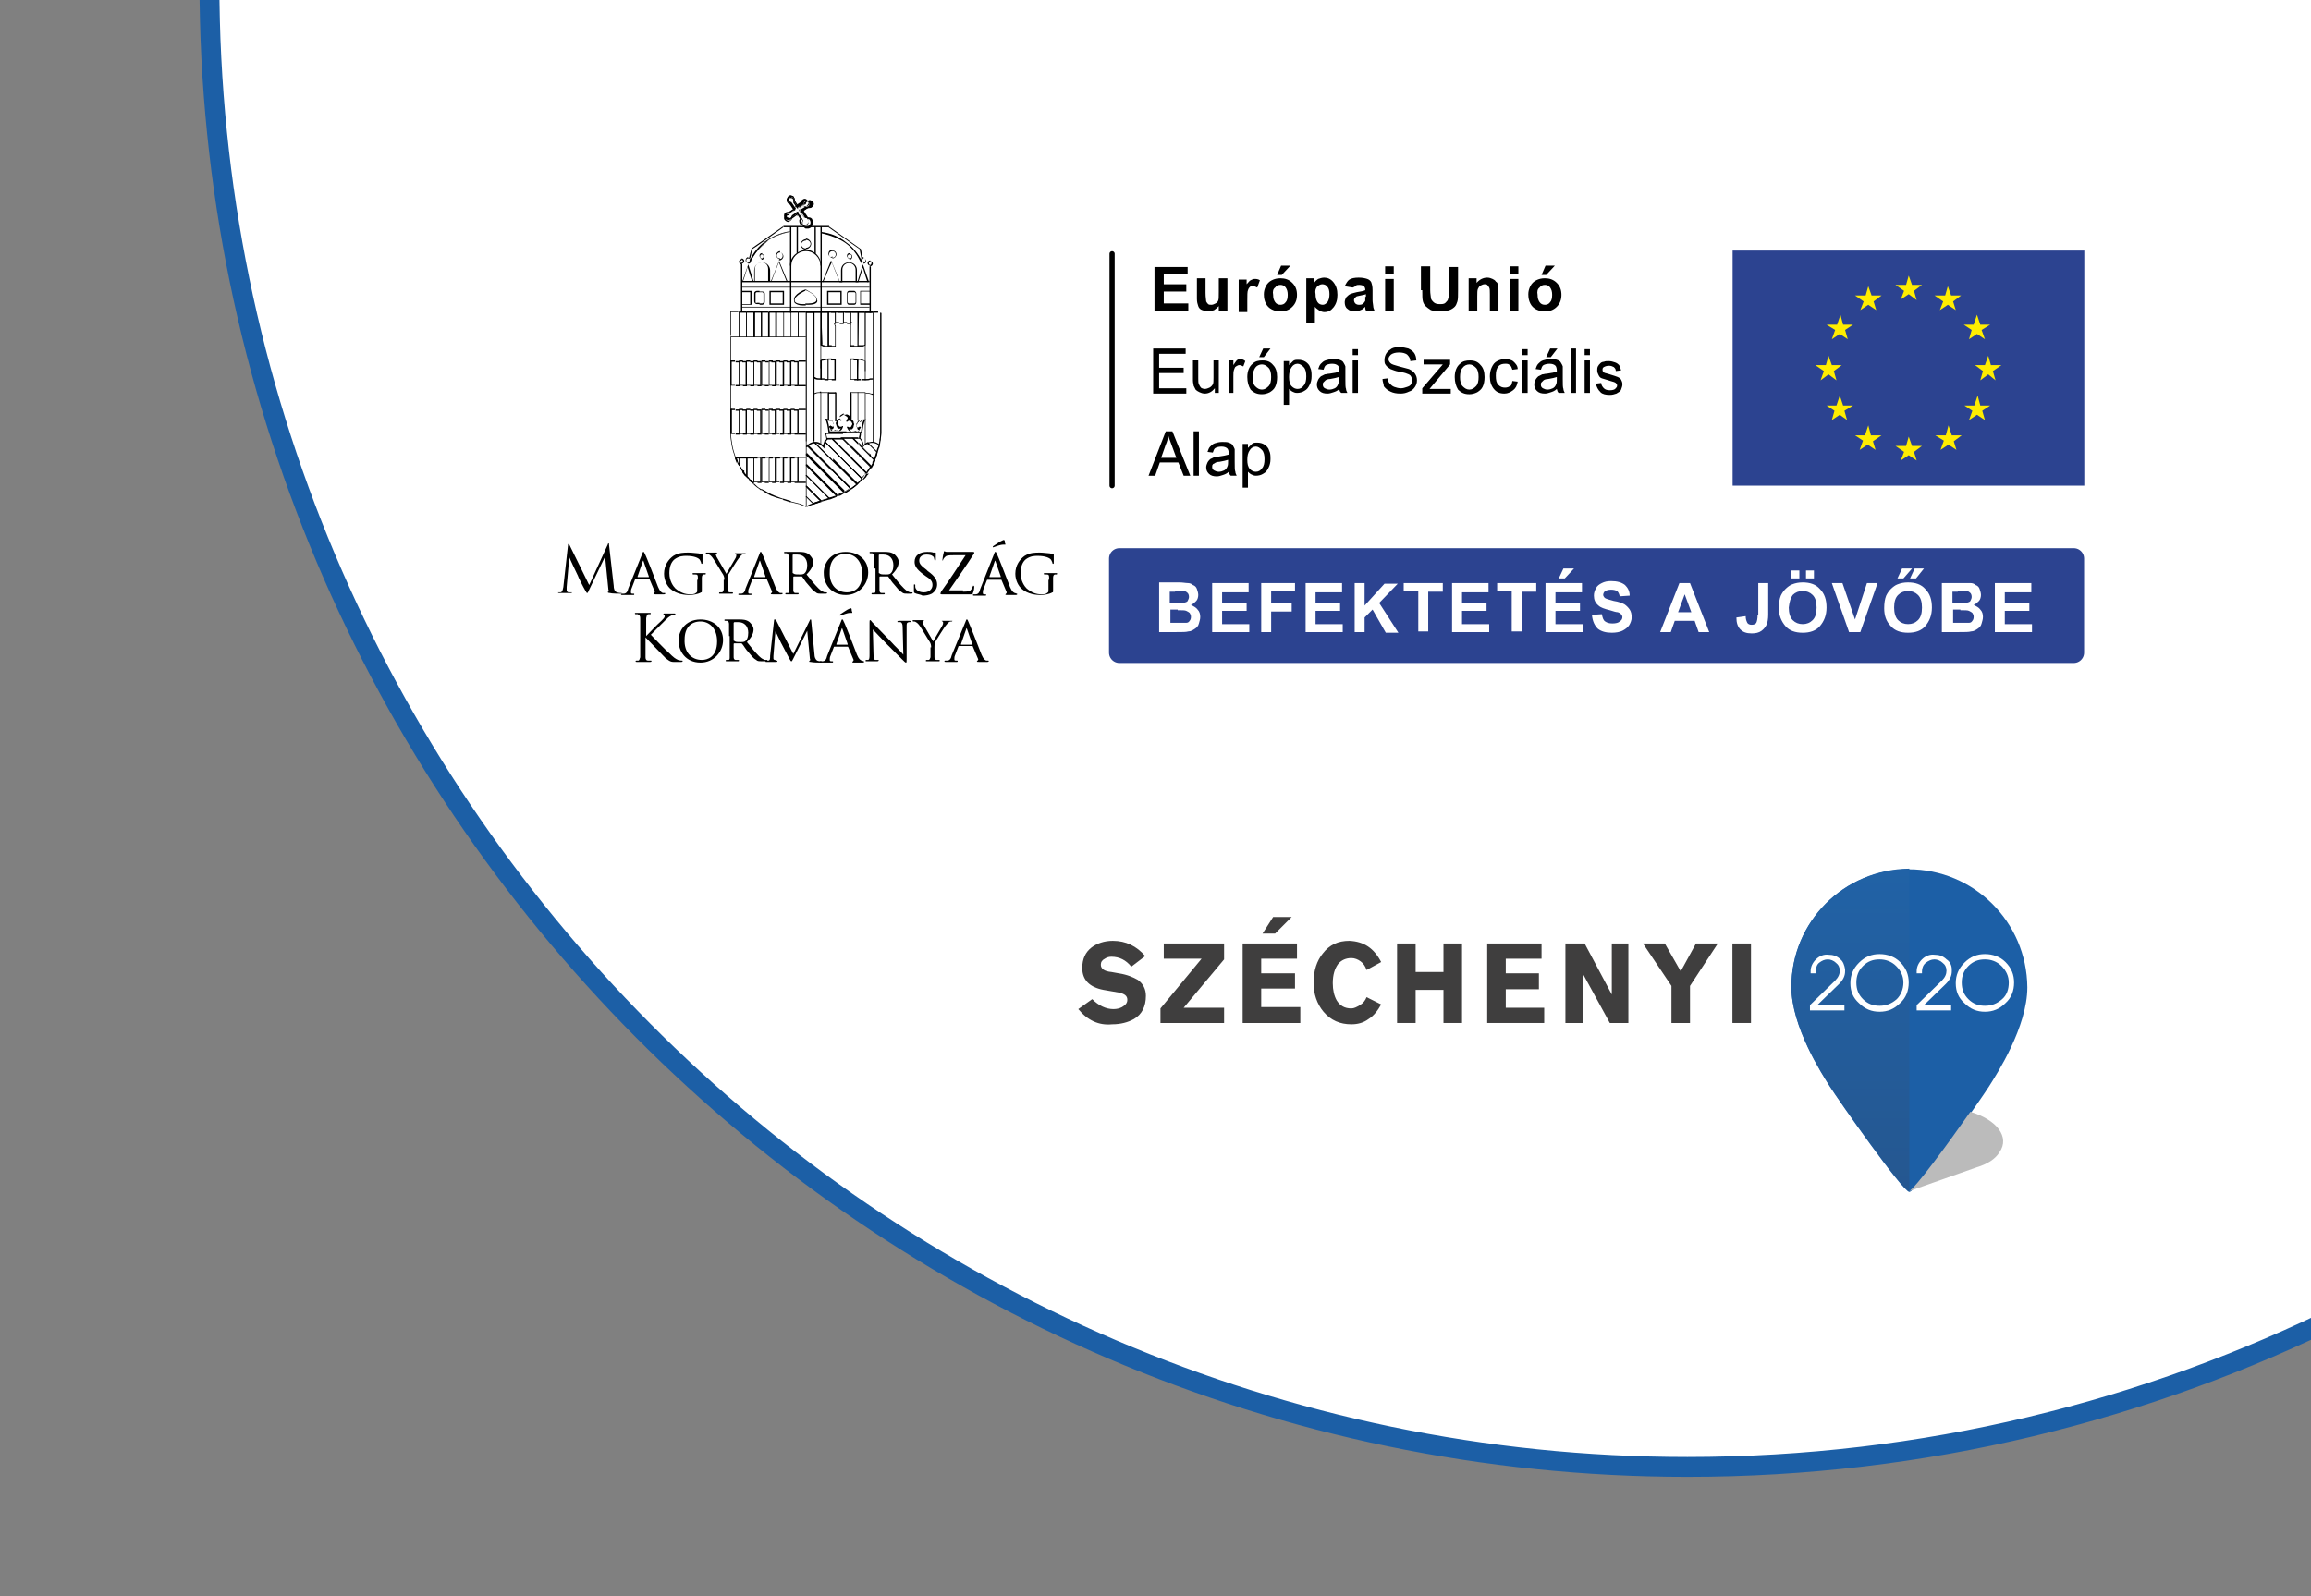 <?xml version="1.0" encoding="utf-8"?>
<!-- Generator: Adobe Illustrator 18.0.0, SVG Export Plug-In . SVG Version: 6.00 Build 0)  -->
<!DOCTYPE svg PUBLIC "-//W3C//DTD SVG 1.1//EN" "http://www.w3.org/Graphics/SVG/1.1/DTD/svg11.dtd">
<svg version="1.1" id="Layer_1" xmlns="http://www.w3.org/2000/svg" xmlns:xlink="http://www.w3.org/1999/xlink" x="0px" y="0px"
	 viewBox="0 0 348.7 240.9" enable-background="new 0 0 348.7 240.9" xml:space="preserve">
<rect x="0" y="0" width="348.7" height="240.9" fill="#808080" stroke="none"/>
<g>
	<defs>
		<rect id="SVGID_1_" width="348.7" height="240.9"/>
	</defs>
	<clipPath id="SVGID_2_">
		<use xlink:href="#SVGID_1_"  overflow="visible"/>
	</clipPath>
	<path clip-path="url(#SVGID_2_)" fill="#FFFFFF" stroke="#1C5FA6" stroke-width="3" stroke-miterlimit="10" d="M353.8-2.7v200.8
		c-29.9,14.9-63.6,23.3-99.2,23.3l0,0c-123,0-223-101.1-223-224.1H353.8z"/>
</g>
<line fill="none" stroke="#000000" stroke-width="0.781" stroke-linecap="round" x1="167.8" y1="38.3" x2="167.8" y2="73.3"/>
<rect x="261.4" y="37.8" fill="#2C4390" width="53.2" height="35.5"/>
<polygon fill="#FFED00" points="288,44.4 286.8,45.2 287.3,43.9 286,43 287.6,43 288,41.6 288.5,43 290,43 288.8,43.9 289.2,45.3 
	"/>
<polygon fill="#FFED00" points="288,68.7 286.8,69.5 287.3,68.2 286,67.3 287.6,67.3 288,65.9 288.5,67.3 290,67.3 288.8,68.2 
	289.2,69.5 "/>
<polygon fill="#FFED00" points="275.9,56.5 274.7,57.4 275.2,56 273.9,55.1 275.5,55.1 275.9,53.7 276.4,55.1 277.9,55.1 276.7,56 
	277.1,57.4 "/>
<polygon fill="#FFED00" points="277.6,50.4 276.4,51.2 276.9,49.8 275.6,49 277.2,49 277.7,47.5 278.1,49 279.6,49 278.4,49.8 
	278.8,51.2 "/>
<polygon fill="#FFED00" points="281.9,46 280.7,46.8 281.2,45.5 279.9,44.6 281.5,44.6 281.9,43.2 282.4,44.6 283.9,44.6 
	282.7,45.5 283.1,46.8 "/>
<polygon fill="#FFED00" points="293.9,46 292.7,46.8 293.2,45.5 291.9,44.6 293.5,44.6 293.9,43.2 294.4,44.6 295.9,44.6 
	294.7,45.5 295.1,46.8 "/>
<polygon fill="#FFED00" points="298.3,50.4 297.1,51.2 297.5,49.8 296.3,49 297.8,49 298.3,47.5 298.8,49 300.3,49 299,49.8 
	299.5,51.2 "/>
<polygon fill="#FFED00" points="277.6,62.6 276.4,63.4 276.8,62 275.6,61.2 277.1,61.2 277.6,59.7 278.1,61.2 279.6,61.2 278.3,62 
	278.7,63.4 "/>
<polygon fill="#FFED00" points="281.8,67.1 280.6,67.9 281.1,66.5 279.9,65.7 281.4,65.7 281.9,64.2 282.3,65.7 283.9,65.7 
	282.6,66.6 283,67.9 "/>
<polygon fill="#FFED00" points="294,67.1 292.8,67.9 293.3,66.5 292,65.7 293.6,65.7 294,64.2 294.5,65.7 296,65.7 294.8,66.6 
	295.2,67.9 "/>
<polygon fill="#FFED00" points="298.3,62.6 297.1,63.4 297.6,62 296.4,61.2 297.9,61.2 298.4,59.7 298.8,61.2 300.3,61.2 299.1,62 
	299.5,63.4 "/>
<polygon fill="#FFED00" points="300,56.5 298.8,57.4 299.2,56 298,55.1 299.5,55.1 300,53.7 300.4,55.1 302,55.1 300.7,56 
	301.1,57.4 "/>
<path fill="none" stroke="#FFFFFF" stroke-width="3.282080e-002" stroke-miterlimit="22.926" d="M314.5,37.8h-53.1v35.6h53.1V37.8z
	 M261.4,37.8h53.1"/>
<path d="M179.3,46.9v-1.1h-3.7V44h3.4v-1.1h-3.4v-1.5h3.6v-1.1h-5v6.7H179.3z M185.2,46.9v-4.9h-1.3v2.1c0,0.7,0,1.1-0.1,1.3
	c-0.1,0.2-0.2,0.3-0.4,0.4c-0.2,0.1-0.4,0.2-0.6,0.2c-0.2,0-0.4,0-0.5-0.1c-0.1-0.1-0.2-0.2-0.3-0.4c0-0.2-0.1-0.6-0.1-1.3v-2.2
	h-1.3v3.1c0,0.5,0.1,0.8,0.2,1.1c0.1,0.3,0.3,0.5,0.6,0.6c0.3,0.1,0.6,0.2,0.9,0.2c0.3,0,0.6-0.1,0.9-0.2c0.3-0.2,0.5-0.4,0.7-0.6
	v0.7H185.2z M188.2,45.4c0-0.8,0-1.4,0.1-1.6c0.1-0.3,0.2-0.4,0.3-0.5c0.1-0.1,0.3-0.1,0.5-0.1c0.2,0,0.4,0.1,0.6,0.2l0.4-1.1
	c-0.3-0.2-0.6-0.2-0.8-0.2c-0.2,0-0.4,0.1-0.6,0.2c-0.2,0.1-0.3,0.3-0.6,0.6v-0.7h-1.2v4.9h1.3V45.4z M191,45.8
	c0.2,0.4,0.5,0.7,0.9,0.9c0.4,0.2,0.8,0.3,1.3,0.3c0.7,0,1.3-0.2,1.8-0.7c0.5-0.5,0.7-1.1,0.7-1.8c0-0.7-0.2-1.3-0.7-1.8
	c-0.5-0.5-1.1-0.7-1.8-0.7c-0.5,0-0.9,0.1-1.3,0.3c-0.4,0.2-0.7,0.5-0.9,0.9c-0.2,0.4-0.3,0.8-0.3,1.2C190.7,45,190.8,45.4,191,45.8
	 M192.4,43.4c0.2-0.3,0.5-0.4,0.8-0.4s0.6,0.1,0.8,0.4c0.2,0.3,0.3,0.6,0.3,1.1c0,0.5-0.1,0.9-0.3,1.1c-0.2,0.3-0.5,0.4-0.8,0.4
	s-0.6-0.1-0.8-0.4c-0.2-0.3-0.3-0.6-0.3-1.1C192,44,192.1,43.6,192.4,43.4 M193.4,41.5l1.3-1.4h-1.4l-0.6,1.4H193.4z M197.1,48.8
	h1.3v-2.5c0.2,0.3,0.5,0.4,0.7,0.6c0.2,0.1,0.5,0.2,0.7,0.2c0.6,0,1-0.2,1.4-0.7c0.4-0.5,0.6-1.1,0.6-1.9c0-0.8-0.2-1.4-0.6-1.9
	s-0.9-0.7-1.4-0.7c-0.3,0-0.6,0.1-0.9,0.2c-0.3,0.2-0.5,0.4-0.6,0.6v-0.7h-1.2V48.8z M198.7,43.3c0.2-0.2,0.5-0.4,0.8-0.4
	c0.3,0,0.6,0.1,0.8,0.4c0.2,0.2,0.3,0.6,0.3,1.1c0,0.5-0.1,0.9-0.3,1.2c-0.2,0.2-0.4,0.4-0.7,0.4c-0.3,0-0.6-0.1-0.8-0.4
	c-0.2-0.3-0.3-0.7-0.3-1.2C198.4,43.9,198.5,43.6,198.7,43.3 M204.6,43.1c0.1-0.1,0.3-0.1,0.5-0.1c0.3,0,0.6,0.1,0.7,0.2
	c0.1,0.1,0.2,0.3,0.2,0.5v0.1c-0.2,0.1-0.6,0.2-1.3,0.3c-0.4,0.1-0.8,0.2-1,0.3c-0.2,0.1-0.4,0.3-0.6,0.5c-0.1,0.2-0.2,0.5-0.2,0.7
	c0,0.4,0.1,0.8,0.4,1c0.3,0.3,0.7,0.4,1.2,0.4c0.3,0,0.6-0.1,0.8-0.2c0.3-0.1,0.5-0.3,0.7-0.5c0,0,0,0.1,0,0.2
	c0,0.2,0.1,0.3,0.1,0.4h1.3c-0.1-0.2-0.2-0.5-0.2-0.7c0-0.2-0.1-0.5-0.1-0.9l0-1.5c0-0.6-0.1-0.9-0.2-1.2c-0.1-0.2-0.3-0.4-0.6-0.5
	c-0.3-0.1-0.7-0.2-1.3-0.2c-0.6,0-1.1,0.1-1.4,0.3c-0.3,0.2-0.5,0.6-0.7,1l1.2,0.2C204.4,43.3,204.5,43.2,204.6,43.1 M206,44.8
	c0,0.3,0,0.5,0,0.6c-0.1,0.2-0.2,0.3-0.3,0.4c-0.2,0.2-0.4,0.2-0.7,0.2c-0.2,0-0.4-0.1-0.5-0.2c-0.1-0.1-0.2-0.3-0.2-0.5
	c0-0.2,0.1-0.3,0.3-0.5c0.1-0.1,0.3-0.1,0.7-0.2c0.4-0.1,0.6-0.1,0.8-0.2V44.8z M210.3,40.2H209v1.2h1.3V40.2z M210.3,42.1H209v4.9
	h1.3V42.1z M214.6,43.8c0,0.8,0,1.3,0.1,1.7c0.1,0.3,0.2,0.5,0.4,0.7c0.2,0.2,0.5,0.4,0.8,0.6c0.3,0.1,0.8,0.2,1.5,0.2
	c0.5,0,1-0.1,1.3-0.2c0.3-0.1,0.6-0.3,0.8-0.5c0.2-0.2,0.3-0.5,0.4-0.8c0.1-0.3,0.1-0.9,0.1-1.7v-3.5h-1.4v3.7c0,0.5,0,0.9-0.1,1.1
	c0,0.2-0.2,0.4-0.4,0.6c-0.2,0.2-0.5,0.2-0.9,0.2c-0.4,0-0.7-0.1-0.9-0.3c-0.2-0.2-0.4-0.4-0.4-0.7c0-0.2-0.1-0.5-0.1-1.1v-3.6h-1.4
	V43.8z M226.1,43.9c0-0.4,0-0.7-0.1-0.9c0-0.2-0.1-0.4-0.3-0.5c-0.1-0.2-0.3-0.3-0.5-0.4c-0.2-0.1-0.5-0.2-0.8-0.2
	c-0.6,0-1.2,0.3-1.6,0.8v-0.7h-1.2v4.9h1.3v-2.2c0-0.5,0-0.9,0.1-1.1c0.1-0.2,0.2-0.4,0.4-0.5c0.2-0.1,0.4-0.2,0.6-0.2
	c0.2,0,0.3,0,0.4,0.1c0.1,0.1,0.2,0.2,0.3,0.4c0.1,0.2,0.1,0.5,0.1,1v2.5h1.3V43.9z M229.1,40.2h-1.3v1.2h1.3V40.2z M229.1,42.1
	h-1.3v4.9h1.3V42.1z M230.9,45.8c0.2,0.4,0.5,0.7,0.9,0.9c0.4,0.2,0.8,0.3,1.3,0.3c0.7,0,1.3-0.2,1.8-0.7c0.5-0.5,0.7-1.1,0.7-1.8
	c0-0.7-0.2-1.3-0.7-1.8c-0.5-0.5-1.1-0.7-1.8-0.7c-0.5,0-0.9,0.1-1.3,0.3c-0.4,0.2-0.7,0.5-0.9,0.9c-0.2,0.4-0.3,0.8-0.3,1.2
	C230.6,45,230.7,45.4,230.9,45.8 M232.3,43.4c0.2-0.3,0.5-0.4,0.8-0.4s0.6,0.1,0.8,0.4c0.2,0.3,0.3,0.6,0.3,1.1
	c0,0.5-0.1,0.9-0.3,1.1c-0.2,0.3-0.5,0.4-0.8,0.4s-0.6-0.1-0.8-0.4c-0.2-0.3-0.3-0.6-0.3-1.1C231.9,44,232,43.6,232.3,43.4
	 M233.3,41.5l1.3-1.4h-1.4l-0.6,1.4H233.3z"/>
<path d="M92.6,88.4c0,0.4,0.1,0.9,0.5,1c0.3,0.1,0.5,0.1,0.6,0.1c0,0,0.1,0,0.1,0c0,0.1-0.1,0.1-0.2,0.1c-0.2,0-1.3,0-1.6-0.1
	c-0.2,0-0.3-0.1-0.3-0.1c0,0,0-0.1,0.1-0.1c0,0,0.1-0.2,0-0.3l-0.5-5h0l-2.4,5c-0.2,0.4-0.2,0.5-0.3,0.5c-0.1,0-0.1-0.1-0.3-0.4
	c-0.3-0.5-1.1-2.1-1.1-2.2c-0.1-0.2-1.2-2.5-1.3-2.8h0l-0.4,4.5c0,0.2,0,0.3,0,0.5c0,0.1,0.1,0.3,0.3,0.3c0.2,0,0.3,0,0.4,0
	c0,0,0.1,0,0.1,0c0,0.1-0.1,0.1-0.2,0.1c-0.4,0-0.8,0-0.9,0c-0.1,0-0.6,0-0.8,0c-0.1,0-0.2,0-0.2-0.1c0,0,0,0,0.1,0
	c0.1,0,0.1,0,0.3,0c0.3-0.1,0.3-0.4,0.4-0.8l0.7-6.3c0-0.1,0-0.2,0.1-0.2s0.1,0,0.1,0.1l3,6.1l2.8-6.1c0-0.1,0.1-0.2,0.1-0.2
	c0.1,0,0.1,0.1,0.1,0.3L92.6,88.4z"/>
<path d="M96.9,83.6c0.1-0.3,0.1-0.3,0.2-0.3c0.1,0,0.1,0.1,0.2,0.3c0.2,0.3,1.5,3.7,2,5c0.3,0.7,0.5,0.8,0.7,0.9c0.1,0,0.3,0,0.3,0
	c0,0,0.1,0,0.1,0.1c0,0-0.1,0.1-0.2,0.1c-0.1,0-0.8,0-1.3,0c-0.2,0-0.3,0-0.3-0.1c0,0,0,0,0.1-0.1c0,0,0.1-0.1,0.1-0.2l-0.8-1.9
	c0,0,0,0-0.1,0h-2c0,0-0.1,0-0.1,0.1l-0.5,1.3c-0.1,0.2-0.1,0.4-0.1,0.6c0,0.2,0.1,0.2,0.3,0.2h0.1c0.1,0,0.1,0,0.1,0.1
	c0,0,0,0.1-0.1,0.1c-0.2,0-0.7,0-0.8,0c-0.1,0-0.5,0-0.9,0c-0.1,0-0.2,0-0.2-0.1c0,0,0-0.1,0.1-0.1c0.1,0,0.2,0,0.3,0
	c0.4,0,0.6-0.3,0.7-0.8L96.9,83.6z M97.9,87C97.9,87,97.9,87,97.9,87l-0.8-2.3c0-0.1-0.1-0.1-0.1,0l-0.8,2.3c0,0,0,0.1,0,0.1H97.9z"
	/>
<path d="M105.3,87.5c0-0.7,0-0.8-0.4-0.8c-0.1,0-0.2,0-0.3,0c0,0-0.1,0-0.1-0.1c0-0.1,0-0.1,0.1-0.1c0.4,0,1,0,1,0c0,0,0.6,0,0.8,0
	c0.1,0,0.1,0,0.1,0.1c0,0,0,0.1-0.1,0.1c-0.1,0-0.1,0-0.2,0c-0.2,0-0.3,0.2-0.3,0.5c0,0.3,0,0.5,0,0.9v0.9c0,0.4,0,0.4-0.1,0.4
	c-0.5,0.3-1.3,0.4-1.8,0.4c-0.6,0-1.9-0.1-2.8-0.9c-0.5-0.4-1-1.3-1-2.3c0-1.3,0.7-2.2,1.4-2.7c0.8-0.5,1.6-0.5,2.3-0.5
	c0.5,0,1.1,0.1,1.3,0.1c0.2,0,0.5,0.1,0.7,0.1c0.1,0,0.1,0,0.1,0.1c0,0.1,0,0.3,0,1.2c0,0.1,0,0.2-0.1,0.2c0,0-0.1,0-0.1-0.1
	c0-0.1-0.1-0.3-0.2-0.5c-0.2-0.3-0.9-0.6-2-0.6c-0.5,0-1.1,0-1.8,0.5c-0.5,0.4-0.8,1.1-0.8,2.1c0,1.2,0.6,2,0.9,2.3
	c0.7,0.6,1.4,0.9,2.2,0.9c0.3,0,0.7,0,0.9-0.2c0.1-0.1,0.2-0.1,0.2-0.3V87.5z"/>
<path d="M109.3,87.5c0-0.4-0.1-0.6-0.2-0.8c-0.1-0.1-1.2-2-1.5-2.4c-0.2-0.3-0.4-0.5-0.6-0.6c-0.1-0.1-0.3-0.1-0.4-0.1
	c0,0-0.1,0-0.1-0.1c0,0,0-0.1,0.1-0.1c0.2,0,0.8,0,0.8,0c0.1,0,0.4,0,0.7,0c0.1,0,0.1,0,0.1,0.1c0,0-0.1,0.1-0.1,0.1
	c-0.1,0-0.1,0.1-0.1,0.1c0,0.1,0.1,0.2,0.1,0.3l1.5,2.6c0.2-0.3,1.2-2.1,1.4-2.4c0.1-0.2,0.1-0.3,0.1-0.4c0-0.1,0-0.2-0.1-0.2
	c-0.1,0-0.1-0.1-0.1-0.1c0,0,0,0,0.1,0c0.2,0,0.5,0,0.6,0c0.1,0,0.7,0,0.8,0c0.1,0,0.1,0,0.1,0c0,0,0,0.1-0.1,0.1
	c-0.1,0-0.3,0-0.4,0.1c-0.2,0.1-0.2,0.2-0.4,0.4c-0.3,0.3-1.5,2.3-1.7,2.6c-0.1,0.3-0.1,0.6-0.1,0.8v0.7c0,0.1,0,0.5,0,0.8
	c0,0.2,0.1,0.4,0.3,0.4c0.1,0,0.3,0,0.4,0c0,0,0.1,0,0.1,0.1c0,0,0,0.1-0.1,0.1c-0.5,0-1,0-1.1,0c0,0-0.6,0-0.8,0
	c-0.1,0-0.1,0-0.1-0.1c0,0,0-0.1,0.1-0.1c0.1,0,0.2,0,0.3,0c0.2,0,0.2-0.2,0.3-0.4c0-0.3,0-0.7,0-0.8V87.5z"/>
<path d="M114.6,83.6c0.1-0.3,0.1-0.3,0.2-0.3c0.1,0,0.1,0.1,0.2,0.3c0.2,0.3,1.5,3.7,2,5c0.3,0.7,0.5,0.8,0.7,0.9c0.1,0,0.3,0,0.3,0
	c0,0,0.1,0,0.1,0.1c0,0-0.1,0.1-0.2,0.1c-0.1,0-0.8,0-1.3,0c-0.2,0-0.3,0-0.3-0.1c0,0,0,0,0.1-0.1c0,0,0.1-0.1,0.1-0.2l-0.8-1.9
	c0,0,0,0-0.1,0h-2c0,0-0.1,0-0.1,0.1l-0.5,1.3c-0.1,0.2-0.1,0.4-0.1,0.6c0,0.2,0.1,0.2,0.3,0.2h0.1c0.1,0,0.1,0,0.1,0.1
	c0,0,0,0.1-0.1,0.1c-0.2,0-0.7,0-0.8,0c-0.1,0-0.5,0-0.9,0c-0.1,0-0.2,0-0.2-0.1c0,0,0-0.1,0.1-0.1c0.1,0,0.2,0,0.3,0
	c0.4,0,0.6-0.3,0.7-0.8L114.6,83.6z M115.5,87C115.5,87,115.5,87,115.5,87l-0.8-2.3c0-0.1-0.1-0.1-0.1,0l-0.8,2.3c0,0,0,0.1,0,0.1
	H115.5z"/>
<path d="M119,85.8c0-1.3,0-1.5,0-1.8c0-0.3-0.1-0.4-0.3-0.5c-0.1,0-0.2,0-0.3,0c0,0-0.1,0-0.1-0.1c0,0,0-0.1,0.1-0.1c0.4,0,1,0,1,0
	c0.1,0,0.8,0,1.1,0c0.5,0,1.1,0,1.6,0.4c0.2,0.2,0.6,0.6,0.6,1.1c0,0.6-0.3,1.2-1,1.9c0.7,0.9,1.3,1.6,1.8,2.1
	c0.5,0.5,0.7,0.5,0.9,0.6c0.2,0,0.3,0,0.3,0c0,0,0.1,0,0.1,0.1c0,0,0,0.1-0.2,0.1H124c-0.5,0-0.7,0-0.9-0.2
	c-0.4-0.2-0.7-0.6-1.2-1.2c-0.4-0.4-0.7-1-0.9-1.2c0,0-0.1,0-0.1,0l-1.1,0c0,0-0.1,0-0.1,0.1v0.2c0,0.8,0,1.4,0,1.8
	c0,0.2,0.1,0.4,0.3,0.4c0.1,0,0.3,0,0.4,0c0.1,0,0.1,0,0.1,0.1c0,0,0,0.1-0.1,0.1c-0.5,0-1,0-1,0c0,0-0.6,0-0.8,0
	c-0.1,0-0.1,0-0.1-0.1c0,0,0-0.1,0.1-0.1c0.1,0,0.2,0,0.3,0c0.2,0,0.2-0.2,0.2-0.4c0-0.3,0-1,0-1.8V85.8z M119.7,86.5
	c0,0,0,0.1,0.1,0.1c0.1,0.1,0.6,0.1,0.9,0.1c0.2,0,0.4,0,0.6-0.1c0.3-0.2,0.5-0.6,0.5-1.3c0-1-0.6-1.6-1.5-1.6c-0.3,0-0.5,0-0.6,0
	c0,0-0.1,0-0.1,0.1V86.5z"/>
<path d="M127.6,83.3c1.9,0,3.4,1.2,3.4,3.1c0,1.8-1.4,3.4-3.4,3.4c-2.3,0-3.3-1.8-3.3-3.2C124.2,85.2,125.2,83.3,127.6,83.3
	 M127.8,89.4c0.8,0,2.3-0.4,2.3-2.8c0-2-1.2-3-2.5-3c-1.4,0-2.4,0.9-2.4,2.7C125.1,88.2,126.2,89.4,127.8,89.4"/>
<path d="M131.9,85.8c0-1.3,0-1.5,0-1.8c0-0.3-0.1-0.4-0.3-0.5c-0.1,0-0.2,0-0.3,0c0,0-0.1,0-0.1-0.1c0,0,0-0.1,0.1-0.1
	c0.4,0,1,0,1,0c0.1,0,0.8,0,1.1,0c0.5,0,1.1,0,1.6,0.4c0.2,0.2,0.6,0.6,0.6,1.1c0,0.6-0.3,1.2-1,1.9c0.7,0.9,1.3,1.6,1.8,2.1
	c0.5,0.5,0.7,0.5,0.9,0.6c0.2,0,0.3,0,0.3,0c0,0,0.1,0,0.1,0.1c0,0,0,0.1-0.2,0.1h-0.5c-0.5,0-0.7,0-0.9-0.2
	c-0.4-0.2-0.7-0.6-1.2-1.2c-0.4-0.4-0.7-1-0.9-1.2c0,0-0.1,0-0.1,0l-1.1,0c0,0-0.1,0-0.1,0.1v0.2c0,0.8,0,1.4,0,1.8
	c0,0.2,0.1,0.4,0.3,0.4c0.1,0,0.3,0,0.4,0c0.1,0,0.1,0,0.1,0.1c0,0,0,0.1-0.1,0.1c-0.5,0-1,0-1,0c0,0-0.6,0-0.8,0
	c-0.1,0-0.1,0-0.1-0.1c0,0,0-0.1,0.1-0.1c0.1,0,0.2,0,0.3,0c0.2,0,0.2-0.2,0.2-0.4c0-0.3,0-1,0-1.8V85.8z M132.7,86.5
	c0,0,0,0.1,0.1,0.1c0.1,0.1,0.6,0.1,0.9,0.1c0.2,0,0.4,0,0.6-0.1c0.3-0.2,0.5-0.6,0.5-1.3c0-1-0.6-1.6-1.5-1.6c-0.3,0-0.5,0-0.6,0
	c0,0-0.1,0-0.1,0.1V86.5z"/>
<path d="M138,89.5c-0.1-0.1-0.1-0.1-0.1-0.3c0-0.4,0-0.7,0-0.9c0-0.1,0-0.1,0.1-0.1c0,0,0.1,0,0.1,0.1c0,0.1,0,0.2,0,0.3
	c0.1,0.6,0.8,0.8,1.3,0.8c0.8,0,1.3-0.5,1.3-1.1c0-0.6-0.3-0.9-1.1-1.4l-0.4-0.3c-0.9-0.7-1.2-1.2-1.2-1.8c0-1,0.8-1.5,1.9-1.5
	c0.3,0,0.7,0,0.9,0.1c0.2,0,0.2,0,0.3,0c0.1,0,0.1,0,0.1,0.1c0,0,0,0.3,0,0.9c0,0.1,0,0.2-0.1,0.2c-0.1,0-0.1,0-0.1-0.1
	c0-0.1-0.1-0.3-0.1-0.4c-0.1-0.1-0.3-0.4-1.1-0.4c-0.6,0-1.1,0.3-1.1,0.9c0,0.5,0.3,0.8,1.1,1.4l0.2,0.2c1,0.7,1.4,1.3,1.4,2
	c0,0.5-0.2,1-0.8,1.4c-0.4,0.2-0.9,0.3-1.4,0.3C138.9,89.7,138.4,89.7,138,89.5"/>
<path d="M145.3,89.3c0.9,0,1.1-0.1,1.3-0.4c0.1-0.1,0.1-0.3,0.2-0.4c0-0.1,0-0.1,0.1-0.1c0,0,0.1,0,0.1,0.2c0,0.3-0.1,0.7-0.2,0.9
	c0,0.2-0.1,0.2-0.3,0.2c-1.4,0-2.9,0-4.4,0c-0.1,0-0.2,0-0.2-0.1c0,0,0-0.1,0.1-0.3c1.3-1.8,2.5-3.7,3.7-5.5H144
	c-0.4,0-0.9,0-1.2,0.1c-0.3,0.2-0.5,0.5-0.5,0.6c0,0.1-0.1,0.1-0.1,0.1c0,0,0,0,0-0.1c0-0.1,0.1-0.8,0.2-1.1c0-0.1,0-0.2,0.1-0.2
	c0.1,0,0.1,0.1,0.4,0.1c0.8,0,1.2,0,1.5,0h2.4c0.1,0,0.2,0,0.2,0.1c0,0,0,0.1,0,0.1c-1.2,1.9-2.5,3.7-3.8,5.6H145.3z"/>
<path d="M150,83.6c0.1-0.3,0.1-0.3,0.2-0.3c0.1,0,0.1,0.1,0.2,0.3c0.2,0.3,1.5,3.7,2,5c0.3,0.7,0.5,0.8,0.7,0.9
	c0.1,0,0.3,0.1,0.3,0.1c0,0,0.1,0,0.1,0.1c0,0-0.1,0.1-0.2,0.1c-0.1,0-0.8,0-1.3,0c-0.2,0-0.3,0-0.3-0.1c0,0,0,0,0.1-0.1
	c0,0,0.1-0.1,0.1-0.2l-0.8-1.9c0,0,0,0-0.1,0h-2c0,0-0.1,0-0.1,0.1l-0.5,1.3c-0.1,0.2-0.1,0.4-0.1,0.6c0,0.2,0.1,0.2,0.3,0.2h0.1
	c0.1,0,0.1,0,0.1,0.1c0,0,0,0.1-0.1,0.1c-0.2,0-0.7,0-0.8,0c-0.1,0-0.5,0-0.9,0c-0.1,0-0.2,0-0.2-0.1c0,0,0-0.1,0.1-0.1
	c0.1,0,0.2,0,0.3,0c0.4,0,0.6-0.3,0.7-0.8L150,83.6z M151,87C151,87,151,87,151,87l-0.8-2.3c0-0.1-0.1-0.1-0.1,0l-0.8,2.3
	c0,0,0,0.1,0,0.1H151z M151.7,82.1c0,0.1,0,0.1,0,0.1c0,0-0.1,0-0.3,0c-0.5,0-1.2,0.3-1.5,0.4c-0.1,0-0.1,0-0.1,0c0,0,0,0,0-0.1
	c0,0,0,0,0.1-0.1c0.3-0.2,1.2-0.8,1.3-0.8c0.2-0.1,0.2-0.1,0.3-0.1c0,0,0,0,0.1,0.1C151.6,81.8,151.6,81.9,151.7,82.1"/>
<path d="M158.3,87.5c0-0.7,0-0.8-0.4-0.8c-0.1,0-0.2,0-0.3,0c0,0-0.1,0-0.1-0.1c0-0.1,0-0.1,0.1-0.1c0.4,0,1,0,1,0c0,0,0.6,0,0.8,0
	c0.1,0,0.1,0,0.1,0.1c0,0,0,0.1-0.1,0.1c-0.1,0-0.1,0-0.2,0c-0.2,0-0.3,0.2-0.3,0.5c0,0.3,0,0.5,0,0.9v0.9c0,0.4,0,0.4-0.1,0.4
	c-0.5,0.3-1.3,0.4-1.8,0.4c-0.6,0-1.9-0.1-2.8-0.9c-0.5-0.4-1-1.3-1-2.3c0-1.3,0.7-2.2,1.4-2.7c0.8-0.5,1.6-0.5,2.3-0.5
	c0.5,0,1.1,0.1,1.3,0.1c0.2,0,0.5,0.1,0.7,0.1c0.1,0,0.1,0,0.1,0.1c0,0.1,0,0.3,0,1.2c0,0.1,0,0.2-0.1,0.2c0,0-0.1,0-0.1-0.1
	c0-0.1-0.1-0.3-0.2-0.5c-0.2-0.3-0.9-0.6-2-0.6c-0.5,0-1.1,0-1.8,0.5c-0.5,0.4-0.8,1.1-0.8,2.1c0,1.2,0.6,2,0.9,2.3
	c0.7,0.6,1.4,0.9,2.2,0.9c0.3,0,0.7,0,0.9-0.2c0.1-0.1,0.2-0.1,0.2-0.3V87.5z"/>
<path d="M96.6,95.4c0-1.5,0-1.8,0-2.1c0-0.3-0.1-0.5-0.4-0.6c-0.1,0-0.2,0-0.3,0c0,0-0.1,0-0.1-0.1c0-0.1,0-0.1,0.2-0.1
	c0.4,0,1,0,1.1,0c0.1,0,0.6,0,0.9,0c0.1,0,0.2,0,0.2,0.1c0,0,0,0.1-0.1,0.1c-0.1,0-0.1,0-0.2,0c-0.3,0-0.3,0.2-0.4,0.6
	c0,0.3,0,0.6,0,2.1v0.6h0c0.2-0.2,1.9-2,2.3-2.3c0.3-0.3,0.5-0.5,0.5-0.7c0-0.1,0-0.2-0.1-0.2c0,0-0.1,0-0.1-0.1c0,0,0-0.1,0.1-0.1
	c0.2,0,0.5,0,0.7,0c0,0,0.7,0,0.9,0c0.1,0,0.1,0,0.1,0.1c0,0,0,0.1-0.1,0.1c-0.1,0-0.3,0-0.5,0.1c-0.4,0.2-0.6,0.4-1,0.8
	c-0.2,0.2-1.9,1.9-2.1,2.1c0.3,0.3,2.3,2.4,2.7,2.7c0.8,0.8,1,0.9,1.4,1.1c0.3,0.1,0.5,0.1,0.6,0.1c0.1,0,0.1,0,0.1,0.1
	c0,0,0,0.1-0.2,0.1h-0.5c-0.3,0-0.5,0-0.7,0c-0.5,0-0.8-0.3-1.2-0.6c-0.4-0.4-2.5-2.6-3-3.1h0v0.9c0,0.9,0,1.7,0,2.1
	c0,0.3,0.1,0.5,0.4,0.5c0.1,0,0.3,0,0.4,0c0.1,0,0.1,0,0.1,0.1c0,0,0,0.1-0.2,0.1c-0.5,0-1,0-1.1,0c-0.1,0-0.6,0-0.9,0
	c-0.1,0-0.2,0-0.2-0.1c0,0,0-0.1,0.1-0.1c0.1,0,0.2,0,0.3,0c0.2,0,0.2-0.3,0.3-0.5c0-0.4,0-1.2,0-2.1V95.4z"/>
<path d="M105.7,93.5c1.9,0,3.4,1.2,3.4,3.1c0,1.8-1.4,3.4-3.4,3.4c-2.3,0-3.3-1.8-3.3-3.2C102.3,95.4,103.3,93.5,105.7,93.5
	 M105.9,99.6c0.8,0,2.3-0.4,2.3-2.8c0-2-1.2-3-2.5-3c-1.4,0-2.4,0.9-2.4,2.7C103.2,98.4,104.3,99.6,105.9,99.6"/>
<path d="M110,96c0-1.3,0-1.5,0-1.8c0-0.3-0.1-0.4-0.3-0.5c-0.1,0-0.2,0-0.3,0c0,0-0.1,0-0.1-0.1c0,0,0-0.1,0.1-0.1c0.4,0,1,0,1,0
	c0.1,0,0.8,0,1.1,0c0.5,0,1.1,0,1.6,0.4c0.2,0.2,0.6,0.6,0.6,1.1c0,0.6-0.3,1.2-1,1.9c0.7,0.9,1.3,1.6,1.8,2.1
	c0.5,0.5,0.7,0.5,0.9,0.6c0.2,0,0.3,0,0.3,0c0,0,0.1,0,0.1,0.1c0,0,0,0.1-0.2,0.1H115c-0.5,0-0.7,0-0.9-0.2
	c-0.4-0.2-0.7-0.6-1.2-1.2c-0.4-0.4-0.7-1-0.9-1.2c0,0-0.1-0.1-0.1-0.1l-1.1,0c0,0-0.1,0-0.1,0.1v0.2c0,0.8,0,1.4,0,1.8
	c0,0.2,0.1,0.4,0.3,0.4c0.1,0,0.3,0,0.4,0c0.1,0,0.1,0,0.1,0.1c0,0,0,0.1-0.1,0.1c-0.5,0-1,0-1,0c0,0-0.6,0-0.8,0
	c-0.1,0-0.1,0-0.1-0.1c0,0,0-0.1,0.1-0.1c0.1,0,0.2,0,0.3,0c0.2,0,0.2-0.2,0.2-0.4c0-0.3,0-1,0-1.8V96z M110.8,96.7
	c0,0,0,0.1,0.1,0.1c0.1,0.1,0.6,0.1,0.9,0.1c0.2,0,0.4,0,0.6-0.1c0.3-0.2,0.5-0.6,0.5-1.3c0-1-0.6-1.6-1.5-1.6c-0.3,0-0.5,0-0.6,0
	c0,0-0.1,0.1-0.1,0.1V96.7z"/>
<path d="M122.9,98.8c0,0.3,0.1,0.7,0.4,0.9c0.2,0.1,0.5,0.1,0.6,0.1c0,0,0.1,0,0.1,0.1c0,0-0.1,0.1-0.2,0.1c-0.2,0-1.1,0-1.5-0.1
	c-0.2,0-0.2,0-0.2-0.1c0,0,0-0.1,0.1-0.1c0,0,0.1-0.1,0-0.3l-0.4-4.2h0l-2.1,4.2c-0.2,0.4-0.2,0.4-0.3,0.4c-0.1,0-0.1-0.1-0.3-0.4
	c-0.2-0.4-0.8-1.5-1-1.9c-0.3-0.5-0.9-1.9-1.1-2.2h0l-0.3,3.7c0,0.1,0,0.3,0,0.4c0,0.1,0.1,0.2,0.2,0.2c0.1,0,0.3,0.1,0.3,0.1
	c0,0,0.1,0,0.1,0.1c0,0.1-0.1,0.1-0.2,0.1c-0.3,0-0.7,0-0.8,0c-0.1,0-0.5,0-0.7,0c-0.1,0-0.1,0-0.1-0.1c0,0,0-0.1,0.1-0.1
	c0.1,0,0.1,0,0.3,0c0.3,0,0.3-0.3,0.3-0.7l0.6-5.4c0-0.1,0-0.1,0.1-0.1c0.1,0,0.1,0,0.2,0.1l2.6,5.1l2.5-5.1c0-0.1,0.1-0.1,0.1-0.1
	c0.1,0,0.1,0.1,0.1,0.2L122.9,98.8z"/>
<path d="M126.9,93.8c0.1-0.3,0.1-0.3,0.2-0.3c0.1,0,0.1,0.1,0.2,0.3c0.2,0.3,1.5,3.7,2,5c0.3,0.7,0.5,0.8,0.7,0.9
	c0.1,0,0.3,0.1,0.3,0.1c0,0,0.1,0,0.1,0.1c0,0-0.1,0.1-0.2,0.1c-0.1,0-0.8,0-1.3,0c-0.2,0-0.3,0-0.3-0.1c0,0,0,0,0.1-0.1
	c0,0,0.1-0.1,0.1-0.2l-0.8-1.9c0,0,0-0.1-0.1-0.1h-2c0,0-0.1,0-0.1,0.1l-0.5,1.3c-0.1,0.2-0.1,0.4-0.1,0.6c0,0.2,0.1,0.2,0.3,0.2
	h0.1c0.1,0,0.1,0,0.1,0.1c0,0,0,0.1-0.1,0.1c-0.2,0-0.7,0-0.8,0c-0.1,0-0.5,0-0.9,0c-0.1,0-0.2,0-0.2-0.1c0,0,0-0.1,0.1-0.1
	c0.1,0,0.2,0,0.3,0c0.4,0,0.6-0.3,0.7-0.8L126.9,93.8z M127.9,97.2C127.9,97.2,127.9,97.2,127.9,97.2l-0.8-2.3c0-0.1-0.1-0.1-0.1,0
	l-0.8,2.3c0,0,0,0.1,0,0.1H127.9z M128.6,92.4c0,0.1,0,0.1,0,0.1c0,0-0.1,0-0.3,0c-0.5,0-1.1,0.3-1.5,0.4c-0.1,0-0.1,0-0.1,0
	c0,0,0,0,0-0.1c0,0,0,0,0.1-0.1c0.3-0.2,1.2-0.8,1.3-0.8c0.2-0.1,0.2-0.1,0.3-0.1c0,0,0,0,0.1,0.1C128.5,92,128.5,92.2,128.6,92.4"
	/>
<path d="M131.8,98.7c0,0.7,0.1,0.9,0.3,0.9c0.2,0,0.3,0,0.4,0c0,0,0.1,0,0.1,0.1c0,0-0.1,0.1-0.2,0.1c-0.5,0-0.8,0-0.9,0
	c-0.1,0-0.4,0-0.8,0c-0.1,0-0.1,0-0.1-0.1c0,0,0-0.1,0.1-0.1c0.1,0,0.2,0,0.3,0c0.2-0.1,0.2-0.3,0.2-1V94c0-0.3,0-0.4,0.1-0.4
	c0.1,0,0.2,0.2,0.3,0.3c0.1,0.1,1.4,1.5,2.7,2.8c0.8,0.9,1.8,1.8,2,2.1l-0.1-4.1c0-0.5-0.1-0.7-0.3-0.8c-0.2,0-0.3,0-0.4,0
	c-0.1,0-0.1,0-0.1-0.1c0,0,0.1-0.1,0.2-0.1c0.4,0,0.8,0,0.9,0c0.1,0,0.4,0,0.7,0c0.1,0,0.2,0,0.2,0.1c0,0,0,0.1-0.1,0.1
	c0,0-0.1,0-0.2,0c-0.3,0.1-0.3,0.2-0.3,0.7l0,4.8c0,0.5,0,0.6-0.1,0.6c-0.1,0-0.2-0.1-0.6-0.5c-0.1-0.1-1.3-1.3-2.2-2.2
	c-1-1-1.9-2-2.2-2.3L131.8,98.7z"/>
<path d="M140.5,97.7c0-0.4-0.1-0.6-0.2-0.8c-0.1-0.1-1.2-2-1.5-2.4c-0.2-0.3-0.4-0.5-0.6-0.6c-0.1-0.1-0.3-0.1-0.4-0.1
	c0,0-0.1,0-0.1-0.1c0,0,0-0.1,0.1-0.1c0.2,0,0.8,0,0.8,0c0.1,0,0.4,0,0.7,0c0.1,0,0.1,0,0.1,0.1c0,0-0.1,0.1-0.1,0.1
	c-0.1,0-0.1,0.1-0.1,0.1c0,0.1,0.1,0.2,0.1,0.3l1.5,2.6c0.2-0.3,1.2-2.1,1.4-2.4c0.1-0.2,0.1-0.3,0.1-0.4c0-0.1,0-0.2-0.1-0.2
	c-0.1,0-0.1-0.1-0.1-0.1c0,0,0,0,0.1,0c0.2,0,0.5,0,0.6,0c0.1,0,0.7,0,0.8,0c0.1,0,0.1,0,0.1,0c0,0,0,0.1-0.1,0.1
	c-0.1,0-0.3,0-0.4,0.1c-0.2,0.1-0.2,0.2-0.4,0.4c-0.3,0.3-1.5,2.3-1.7,2.6c-0.1,0.3-0.1,0.6-0.1,0.8v0.7c0,0.1,0,0.5,0,0.8
	c0,0.2,0.1,0.4,0.3,0.4c0.1,0,0.3,0,0.4,0c0,0,0.1,0,0.1,0.1c0,0,0,0.1-0.1,0.1c-0.5,0-1,0-1.1,0c0,0-0.6,0-0.8,0
	c-0.1,0-0.1,0-0.1-0.1c0,0,0-0.1,0.1-0.1c0.1,0,0.2,0,0.3,0c0.2,0,0.2-0.2,0.3-0.4c0-0.3,0-0.7,0-0.8V97.7z"/>
<path d="M145.7,93.8c0.1-0.3,0.1-0.3,0.2-0.3c0.1,0,0.1,0.1,0.2,0.3c0.2,0.4,1.5,3.7,2,5c0.3,0.7,0.5,0.8,0.7,0.9c0.1,0,0.3,0,0.3,0
	c0,0,0.1,0,0.1,0.1c0,0-0.1,0.1-0.2,0.1c-0.1,0-0.8,0-1.3,0c-0.2,0-0.3,0-0.3-0.1c0,0,0,0,0.1-0.1c0,0,0.1-0.1,0.1-0.2l-0.8-1.9
	c0,0,0-0.1-0.1-0.1h-2c0,0-0.1,0-0.1,0.1l-0.5,1.3c-0.1,0.2-0.1,0.4-0.1,0.6c0,0.2,0.1,0.2,0.3,0.2h0.1c0.1,0,0.1,0,0.1,0.1
	c0,0,0,0.1-0.1,0.1c-0.2,0-0.7,0-0.8,0c-0.1,0-0.5,0-0.9,0c-0.1,0-0.2,0-0.2-0.1c0,0,0-0.1,0.1-0.1c0.1,0,0.2,0,0.3,0
	c0.4,0,0.6-0.3,0.7-0.8L145.7,93.8z M146.7,97.2C146.7,97.2,146.7,97.2,146.7,97.2l-0.8-2.3c0-0.1-0.1-0.1-0.1,0l-0.8,2.3
	c0,0,0,0.1,0,0.1H146.7z"/>
<polygon points="122.5,47 121.6,47 121.6,47.2 122.7,47.2 122.7,47 "/>
<path d="M121.7,76.4l0.1,0.1c0.3-0.1,0.6-0.3,1.1-0.4l-0.1-0.2C122.3,76.1,121.9,76.2,121.7,76.4"/>
<path d="M114.8,73.9c0.4,0.2,0.7,0.5,1.1,0.7l0.1-0.2c-0.3-0.2-0.7-0.4-1.1-0.6L114.8,73.9z"/>
<rect x="113.7" y="47" width="2.2" height="0.2"/>
<path d="M113.7,73.1c0.3,0.3,0.7,0.6,1,0.8l0.1,0.1l0.1-0.1l-0.1-0.1c-0.4-0.2-0.7-0.5-1-0.8L113.7,73.1z"/>
<rect x="117.1" y="47" width="3.3" height="0.2"/>
<rect x="118.2" y="75.5" transform="matrix(-0.954 -0.299 0.299 -0.954 209.464 183.178)" width="1.2" height="0.2"/>
<polygon points="117.1,75.1 118.2,75.4 118.2,75.3 117.1,74.9 "/>
<polygon points="119.3,75.8 119.4,75.8 120.6,76.1 120.6,76 119.4,75.7 119.3,75.6 "/>
<polygon points="121.5,47 120.4,47 120.4,47.2 121.6,47.2 121.6,47 "/>
<path d="M120.6,76.1c0.5,0.2,0.8,0.3,1,0.4l0,0h0l0.1,0c0,0,0,0,0,0l0,0l-0.1-0.1l0,0c-0.3-0.1-0.6-0.3-1-0.4L120.6,76.1z"/>
<polygon points="115.9,74.6 116.3,74.8 117.1,75.1 117.1,74.9 116.4,74.6 116,74.4 "/>
<rect x="116" y="47" width="1.1" height="0.2"/>
<polygon points="110.2,61.7 110.2,65.3 110.2,65.3 110.4,65.3 110.4,65.3 110.4,61.7 "/>
<path d="M110.2,65.4c0,0.6,0.1,1.2,0.2,1.8c0.1,0.6,0.3,1.2,0.5,1.8l0,0l0.1,0l0,0c-0.2-0.6-0.4-1.2-0.5-1.8
	c-0.1-0.6-0.2-1.2-0.2-1.8L110.2,65.4z"/>
<rect x="110.2" y="54.4" width="0.1" height="3.6"/>
<path d="M110.3,47c-0.1,0-0.1,0-0.1,0.1v3.6h0.1v-3.6h1.1V47H110.3z"/>
<rect x="110.2" y="50.8" width="0.1" height="3.6"/>
<rect x="110.2" y="58.1" width="0.1" height="3.6"/>
<path d="M111.1,69l-0.2,0l0,0.1l0,0c0.1,0.3,0.2,0.5,0.4,0.8l0,0c0,0,0,0,0,0.1c0,0,0.2,0.3,0.2,0.3l0.1-0.1c0,0-0.1-0.3-0.2-0.3
	l0,0C111.3,69.5,111.2,69.2,111.1,69L111.1,69L111.1,69L111.1,69z"/>
<rect x="111.5" y="47" width="1.1" height="0.2"/>
<path d="M111.5,70.2l0.2,0.4l0,0c0,0,0,0,0,0.1c0,0,0.3,0.4,0.3,0.4l0.1,0.1l0,0c0,0,0,0.1,0.1,0.1l0,0l0.3,0.5l0,0
	c0,0,0,0.1,0.1,0.1l0,0l0.2,0.2l0,0.1l0.1-0.1l0,0c0,0-0.2-0.2-0.2-0.2c0,0-0.3-0.5-0.3-0.5l-0.1-0.1c0,0-0.3-0.4-0.3-0.4l-0.2-0.3
	L111.5,70.2z"/>
<rect x="112.6" y="47" width="1.1" height="0.2"/>
<polygon points="113.3,72.7 113.7,73.1 113.8,72.9 113.4,72.6 "/>
<path d="M112.6,71.9L112.6,71.9l0.1,0.1l0,0c0,0,0,0.1,0.1,0.1l0,0l0.3,0.4l0,0c0,0,0,0.1,0.1,0.1l0,0l0.2,0.2l0,0l0.1-0.1l0,0
	l-0.2-0.2c0,0-0.3-0.4-0.3-0.4l-0.1-0.1l-0.1-0.1L112.6,71.9z"/>
<polygon points="131.2,47 130.5,47 130.5,47.2 131.6,47.2 131.6,47 "/>
<polygon points="128.1,47 127.1,47 127.1,47.2 128.2,47.2 128.2,47 "/>
<polygon points="123.6,47 122.7,47 122.7,47.2 123.8,47.2 123.8,47 "/>
<polygon points="129.2,47 128.2,47 128.2,47.2 129.4,47.2 129.4,47 "/>
<polygon points="130.2,47 129.4,47 129.4,47.2 130.5,47.2 130.5,47 "/>
<polygon points="124.6,47 123.8,47 123.8,47.2 124.9,47.2 124.9,47 "/>
<polygon points="125.7,47 124.9,47 124.9,47.2 126,47.2 126,47 "/>
<polygon points="127.1,47 126,47 126,47.2 127.1,47.2 127.1,47 "/>
<path d="M114.8,65.4h-0.5v0.2h0.6v-3.8h-0.1h-0.6v0.2h0.5V65.4z M114.3,65.4h-0.5v-3.5h0.5v-0.2h-0.6v3.8h0.6V65.4z"/>
<path d="M114.8,58.1h-0.5v0.2h0.6v-3.8h-0.1h-0.6v0.2h0.5V58.1z M114.3,58.1h-0.5v-3.5h0.5v-0.2h-0.6v3.8h0.6V58.1z"/>
<path d="M115.9,65.4h-0.5v0.2h0.6v-3.8H116h-0.5v0.2h0.5V65.4z M115.4,65.4H115v-3.5h0.5v-0.2h-0.6v3.8h0.6V65.4z"/>
<path d="M115.9,72.7h-0.5v0.2h0.6V69H116h-0.5v0.1h0.5V72.7z M115.4,72.7H115v-3.5h0.5V69h-0.6v3.8h0.6V72.7z"/>
<path d="M114.8,72.7h-0.5v0.2h0.6V69h-0.1h-0.6v0.1h0.5V72.7z M114.3,72.7h-0.5v-3.5h0.5V69h-0.6v3.8h0.6V72.7z"/>
<path d="M115.9,58.1h-0.5v0.2h0.6v-3.8H116h-0.5v0.2h0.5V58.1z M115.4,58.1H115v-3.5h0.5v-0.2h-0.6v3.8h0.6V58.1z"/>
<polygon points="115.9,47.1 115.9,50.8 115,50.8 115,47.1 114.8,47.1 114.8,50.8 113.9,50.8 113.9,47.1 113.7,47.1 113.7,50.9 
	116.1,50.9 116.1,47.1 "/>
<path d="M118.2,72.7h-0.5v0.2h0.6V69h-0.1h-0.6v0.1h0.5V72.7z M117.7,72.7h-0.5v-3.5h0.5V69H117v3.8h0.6V72.7z"/>
<path d="M119.3,72.7h-0.5v0.2h0.6V69h-0.1h-0.6v0.1h0.5V72.7z M118.8,72.7h-0.5v-3.5h0.5V69h-0.6v3.8h0.6V72.7z"/>
<path d="M119.3,65.4h-0.5v0.2h0.6v-3.8h-0.1h-0.6v0.2h0.5V65.4z M118.8,65.4h-0.5v-3.5h0.5v-0.2h-0.6v3.8h0.6V65.4z"/>
<path d="M119.3,58.1h-0.5v0.2h0.6v-3.8h-0.1h-0.6v0.2h0.5V58.1z M118.8,58.1h-0.5v-3.5h0.5v-0.2h-0.6v3.8h0.6V58.1z"/>
<path d="M120.4,72.7h-0.5v0.2h0.6V69h-0.1h-0.6v0.1h0.5V72.7z M119.9,72.7h-0.5v-3.5h0.5V69h-0.6v3.8h0.6V72.7z"/>
<path d="M120.4,58.1h-0.5v0.2h0.6v-3.8h-0.1h-0.6v0.2h0.5V58.1z M119.9,58.1h-0.5v-3.5h0.5v-0.2h-0.6v3.8h0.6V58.1z"/>
<path d="M118.2,65.4h-0.5v0.2h0.6v-3.8h-0.1h-0.6v0.2h0.5V65.4z M117.7,65.4h-0.5v-3.5h0.5v-0.2H117v3.8h0.6V65.4z"/>
<path d="M118.2,58.1h-0.5v0.2h0.6v-3.8h-0.1h-0.6v0.2h0.5V58.1z M117.7,58.1h-0.5v-3.5h0.5v-0.2H117v3.8h0.6V58.1z"/>
<path d="M120.4,65.4h-0.5v0.2h0.6v-3.8h-0.1h-0.6v0.2h0.5V65.4z M119.9,65.4h-0.5v-3.5h0.5v-0.2h-0.6v3.8h0.6V65.4z"/>
<polygon points="120.4,47.1 120.4,50.8 119.4,50.8 119.4,47.1 119.3,47.1 119.3,50.8 118.3,50.8 118.3,47.1 118.2,47.1 118.2,50.8 
	117.2,50.8 117.2,47.1 117,47.1 117,50.9 120.5,50.9 120.5,47.1 "/>
<rect x="120.5" y="58.1" width="1.1" height="0.2"/>
<rect x="120.5" y="54.4" width="1.1" height="0.2"/>
<polygon points="120.4,47.1 120.4,50.9 121.6,50.9 121.6,50.8 120.5,50.8 120.5,47.1 "/>
<rect x="120.5" y="65.4" width="1.1" height="0.2"/>
<rect x="120.5" y="61.7" width="1.1" height="0.2"/>
<rect x="120.5" y="69" width="1.1" height="0.1"/>
<rect x="120.5" y="72.7" width="1.1" height="0.2"/>
<path d="M117,58.1h-0.5v0.2h0.6v-3.8h-0.1h-0.6v0.2h0.5V58.1z M116.6,58.1h-0.5v-3.5h0.5v-0.2h-0.6v3.8h0.6V58.1z"/>
<path d="M117,65.4h-0.5v0.2h0.6v-3.8h-0.1h-0.6v0.2h0.5V65.4z M116.6,65.4h-0.5v-3.5h0.5v-0.2h-0.6v3.8h0.6V65.4z"/>
<path d="M117,72.7h-0.5v0.2h0.6V69h-0.1h-0.6v0.1h0.5V72.7z M116.6,72.7h-0.5v-3.5h0.5V69h-0.6v3.8h0.6V72.7z"/>
<polygon points="117,47.1 117,50.8 116.1,50.8 116.1,47.1 115.9,47.1 115.9,50.9 117.2,50.9 117.2,47.1 "/>
<path d="M111.5,65.4h-0.5v0.2h0.7v-3.8h-0.1h-0.6v0.2h0.5V65.4z M110.9,65.4h-0.5v-3.5h0.5v-0.2h-0.7v3.7c0,0,0,0,0,0l0,0.1l0.1,0
	h0.6V65.4z"/>
<path d="M111.5,69.2v0.7v0l0,0c-0.1-0.1-0.1-0.2-0.1-0.3v0.4l0,0c0,0,0.1,0.3,0.1,0.3l0.1,0V69h-0.1h-0.2v0.2H111.5z M111.3,69.6
	c-0.1-0.1-0.1-0.3-0.2-0.4h0.2V69h-0.4l0,0.1l0,0.1l0,0c0.1,0.3,0.2,0.5,0.3,0.8l0,0c0,0,0,0,0,0V69.6z"/>
<polygon points="111.5,47.1 111.5,50.8 110.3,50.8 110.3,50.9 111.6,50.9 111.6,47.1 "/>
<path d="M111.5,58.1h-0.5v0.2h0.7v-3.8h-0.1h-0.6v0.2h0.5V58.1z M110.9,58.1h-0.5v-3.5h0.5v-0.2h-0.7v3.8l0.1,0h0.6V58.1z"/>
<path d="M112.6,65.4h-0.5v0.2h0.6v-3.8h-0.1h-0.6v0.2h0.5V65.4z M112.1,65.4h-0.5v-3.5h0.5v-0.2h-0.6v3.8h0.6V65.4z"/>
<polygon points="112.6,47.1 112.6,50.8 111.6,50.8 111.6,47.1 111.5,47.1 111.5,50.9 112.7,50.9 112.7,47.1 "/>
<path d="M112.6,69.2v2.5c0,0-0.1-0.1-0.1-0.1l-0.4-0.5l-0.1-0.1v0.3l0.3,0.4l0,0c0,0,0,0.1,0.1,0.1l0,0l0.2,0.2l0.2,0.2V69h-0.1
	h-0.6v0.2H112.6z M112.1,71L112.1,71l-0.3-0.5c0,0-0.2-0.3-0.2-0.3v-1h0.5V69h-0.6v1.2l0.2,0.4l0,0c0,0,0,0,0,0.1
	c0,0,0.3,0.4,0.3,0.4l0.1,0.1l0,0c0,0.1,0,0.1,0.1,0.1l0,0l0.1,0.1V71z"/>
<path d="M112.6,58.1h-0.5v0.2h0.6v-3.8h-0.1h-0.6v0.2h0.5V58.1z M112.1,58.1h-0.5v-3.5h0.5v-0.2h-0.6v3.8h0.6V58.1z"/>
<path d="M113.7,58.1h-0.5v0.2h0.6v-3.8h-0.1h-0.5v0.2h0.5V58.1z M113.2,58.1h-0.5v-3.5h0.5v-0.2h-0.6v3.8h0.6V58.1z"/>
<path d="M113.7,69.2v3.5h-0.3v0l-0.2-0.2v0.2l0.1,0.1l0.1,0h0h0.4V69h-0.1h-0.5v0.2H113.7z M113.2,72.4L113.2,72.4
	c0,0-0.4-0.4-0.4-0.4c0,0-0.1-0.1-0.1-0.1v-2.7h0.5V69h-0.6v2.9l0.1,0.1l0.1,0.1l0,0c0,0,0,0.1,0.1,0.1l0,0l0.3,0.4l0,0
	c0,0,0,0.1,0.1,0.1l0,0l0.1,0.1V72.4z"/>
<polygon points="113.7,47.1 113.7,50.8 112.7,50.8 112.7,47.1 112.6,47.1 112.6,50.9 113.9,50.9 113.9,47.1 "/>
<path d="M113.7,65.4h-0.5v0.2h0.6v-3.8h-0.1h-0.5v0.2h0.5V65.4z M113.2,65.4h-0.5v-3.5h0.5v-0.2h-0.6v3.8h0.6V65.4z"/>
<path d="M121.7,34.2c0.2,0,0.4-0.1,0.5-0.2c0.1-0.1,0.2-0.3,0.2-0.5c0-0.2-0.1-0.4-0.2-0.5c-0.1-0.1-0.3-0.2-0.5-0.2h0c0,0,0,0,0,0
	c0,0,0,0,0,0l-0.7-1.1c0,0,0,0,0,0l0.8-0.5h0c0,0,0.1,0,0.1,0h0.1c0.1,0,0.3-0.1,0.3-0.1c0.1-0.1,0.1-0.2,0.1-0.3
	c0-0.1-0.1-0.2-0.1-0.3c-0.1-0.1-0.2-0.1-0.3-0.1c-0.1,0-0.2,0.1-0.3,0.1c-0.1,0.1-0.1,0.2-0.1,0.3l0,0l-0.8,0.5c0,0,0,0,0,0l0,0
	v-0.1l0,0.1l0.7-0.5c0-0.1,0.1-0.2,0.2-0.3c0.1-0.1,0.2-0.2,0.3-0.2c0.2,0,0.3,0.1,0.4,0.1c0.1,0.1,0.2,0.2,0.2,0.4
	c0,0.1-0.1,0.3-0.1,0.4c-0.1,0.1-0.2,0.1-0.4,0.2c0,0-0.1,0-0.1,0c0,0-0.1,0-0.1,0l-0.8,0.5l0.7,1.1h0h0c0.2,0,0.4,0.1,0.5,0.2
	c0.1,0.1,0.2,0.3,0.2,0.5c0,0.2-0.1,0.4-0.2,0.5C122,34.2,121.9,34.3,121.7,34.2L121.7,34.2h-0.3c-0.1,0-0.2-0.1-0.3-0.2
	c-0.1-0.1-0.2-0.3-0.2-0.5c0-0.1,0-0.1,0-0.2c0-0.1,0-0.1,0.1-0.2l-0.6-0.9v-0.1l0.6,0.9c0,0,0,0,0,0c0,0.1-0.1,0.1-0.1,0.2
	c0,0.1,0,0.1,0,0.2c0,0.2,0.1,0.4,0.2,0.5C121.3,34.1,121.5,34.2,121.7,34.2 M120.4,31.2l-0.6-0.9c0,0,0,0,0,0c0,0,0-0.1,0-0.1
	c0,0,0-0.1,0-0.1c0-0.1-0.1-0.2-0.2-0.3c-0.1-0.1-0.2-0.1-0.3-0.1c-0.1,0-0.2,0.1-0.3,0.2c-0.1,0.1-0.1,0.2-0.1,0.3
	c0,0.1,0.1,0.2,0.1,0.3c0.1,0.1,0.2,0.1,0.3,0.1h0l0.6,1c0,0,0,0,0,0l-0.8,0.6h0c0,0-0.1,0-0.1,0H119c-0.1,0-0.3,0.1-0.3,0.1
	c-0.1,0.1-0.1,0.2-0.1,0.3c0,0.1,0.1,0.2,0.1,0.3c0.1,0.1,0.2,0.1,0.3,0.1c0.1,0,0.2,0,0.3-0.1c0.1-0.1,0.1-0.2,0.2-0.3c0,0,0,0,0,0
	l0.8-0.5c0,0,0,0,0,0l0.1,0.2v0.1l-0.1-0.2l-0.8,0.5c0,0.1-0.1,0.3-0.2,0.3c-0.1,0.1-0.2,0.1-0.4,0.2c-0.1,0-0.3-0.1-0.4-0.2
	c-0.1-0.1-0.1-0.2-0.2-0.4c0-0.1,0-0.3,0.1-0.4c0.1-0.1,0.2-0.2,0.4-0.2h0.1c0,0,0.1,0,0.1,0l0.8-0.5l-0.6-0.9
	c-0.1,0-0.2-0.1-0.3-0.2c-0.1-0.1-0.1-0.2-0.1-0.3c0-0.1,0.1-0.3,0.1-0.4c0.1-0.1,0.2-0.2,0.4-0.2c0.1,0,0.3,0.1,0.4,0.1
	c0.1,0.1,0.1,0.2,0.2,0.4c0,0,0,0.1,0,0.1c0,0,0,0.1,0,0.1L120.4,31.2L120.4,31.2z"/>
<path d="M120.4,31.3L120.4,31.3l0.9-0.5l0,0c0-0.1,0-0.2,0.1-0.3c0.1-0.1,0.2-0.1,0.3-0.1c0.1,0,0.2,0,0.3,0.1
	c0.1,0.1,0.1,0.2,0.1,0.3c0,0.1,0,0.2-0.1,0.3c-0.1,0.1-0.2,0.1-0.3,0.1l-0.1,0l-0.1,0l0,0l-0.8,0.5l0.8,1.2l0.1,0h0
	c0.2,0,0.3,0.1,0.5,0.2c0.1,0.1,0.2,0.3,0.2,0.5c0,0.2-0.1,0.3-0.2,0.5c-0.1,0.1-0.3,0.2-0.4,0.2l-0.2,0c-0.1,0-0.2-0.1-0.2-0.2
	c-0.1-0.1-0.2-0.3-0.2-0.4l0-0.2l0.1-0.2l0,0l-0.6-1v0.3c0.2,0.3,0.5,0.7,0.5,0.7c0,0.1-0.1,0.2-0.1,0.2l0,0.2
	c0,0.2,0.1,0.4,0.3,0.6c0.1,0.1,0.2,0.2,0.3,0.2l0,0l0.3,0c0.2,0,0.4-0.1,0.6-0.3c0.1-0.2,0.2-0.4,0.2-0.6c0-0.2-0.1-0.4-0.2-0.6
	c-0.2-0.2-0.4-0.2-0.6-0.2h0c0-0.1-0.6-0.8-0.6-1c0.1-0.1,0.6-0.4,0.7-0.4c0,0,0.1,0,0.1,0l0.1,0c0.2,0,0.3-0.1,0.4-0.2
	c0.1-0.1,0.2-0.3,0.2-0.4c0-0.2-0.1-0.3-0.2-0.4c-0.1-0.1-0.3-0.2-0.4-0.2c-0.2,0-0.3,0.1-0.4,0.2c-0.1,0.1-0.2,0.2-0.2,0.3
	c0,0-0.6,0.4-0.7,0.4l-0.1-0.1V31.3z M119.2,32.1l0.9-0.6l-0.7-1h0c-0.1,0-0.2-0.1-0.3-0.1c-0.1-0.1-0.1-0.2-0.1-0.3
	c0-0.1,0-0.2,0.1-0.3c0.1-0.1,0.2-0.1,0.3-0.1c0.1,0,0.2,0,0.3,0.1c0.1,0.1,0.1,0.2,0.1,0.3v0.1l0,0.1l0,0l0.6,1V31
	c-0.1-0.2-0.5-0.7-0.5-0.7c0,0,0-0.1,0-0.1l0-0.1c0-0.2-0.1-0.3-0.2-0.4c-0.1-0.1-0.3-0.2-0.4-0.2c-0.2,0-0.3,0.1-0.4,0.2
	c-0.1,0.1-0.2,0.3-0.2,0.4v0c0,0.1,0.1,0.3,0.2,0.4c0.1,0.1,0.2,0.1,0.3,0.2c0,0,0.5,0.7,0.6,0.8c-0.1,0.1-0.6,0.4-0.7,0.5
	c0,0,0,0,0,0c0,0-0.1,0-0.1,0c-0.2,0-0.3,0.1-0.4,0.2c-0.1,0.1-0.2,0.3-0.2,0.4c0,0.2,0.1,0.3,0.2,0.4c0.1,0.1,0.3,0.2,0.4,0.2
	c0.2,0,0.3-0.1,0.4-0.2c0.1-0.1,0.1-0.2,0.2-0.3c0,0,0.6-0.4,0.7-0.5l0.2,0.2v-0.3l-0.1-0.2l-0.9,0.6l0,0c0,0.1-0.1,0.2-0.1,0.3
	c-0.1,0.1-0.2,0.1-0.3,0.1c-0.1,0-0.2-0.1-0.3-0.1c-0.1-0.1-0.1-0.2-0.1-0.3c0-0.1,0-0.2,0.1-0.3c0.1-0.1,0.2-0.1,0.3-0.1l0.1,0
	H119.2L119.2,32.1z"/>
<path d="M120.4,31.3L120.4,31.3L120.4,31.3l0.9-0.5c0,0,0,0,0-0.1c0-0.1,0-0.2,0.1-0.3c0.1-0.1,0.2-0.1,0.3-0.1c0.1,0,0.2,0,0.3,0.1
	c0.1,0.1,0.1,0.2,0.1,0.3c0,0.1,0,0.2-0.1,0.3c-0.1,0.1-0.2,0.1-0.3,0.1l-0.1,0l-0.1,0c0,0-0.1,0-0.1,0l-0.8,0.5c0,0-0.1,0.1,0,0.1
	l0.7,1.1c0,0,0.1,0.1,0.1,0c0,0,0,0,0,0h0c0.2,0,0.3,0.1,0.4,0.2c0.1,0.1,0.2,0.3,0.2,0.4c0,0.2-0.1,0.3-0.2,0.4
	c-0.1,0.1-0.3,0.2-0.4,0.2c-0.2,0-0.3-0.1-0.4-0.2c-0.1-0.1-0.2-0.3-0.2-0.4l0-0.2l0.1-0.2c0,0,0-0.1,0-0.1l-0.7-1v0.3
	c0.2,0.3,0.5,0.8,0.5,0.8c0,0.1-0.1,0.2-0.1,0.2l0,0.2c0,0.2,0.1,0.4,0.2,0.5c0.2,0.1,0.3,0.2,0.5,0.2c0.2,0,0.4-0.1,0.5-0.2
	c0.2-0.1,0.2-0.3,0.2-0.5c0-0.2-0.1-0.4-0.2-0.5c-0.2-0.1-0.3-0.2-0.6-0.2h0h0c0,0-0.6-0.9-0.7-1c0.1,0,0.7-0.5,0.7-0.5
	c0,0,0.1,0,0.1,0h0.1c0.2,0,0.3-0.1,0.4-0.2c0.1-0.1,0.2-0.2,0.2-0.4c0-0.1-0.1-0.3-0.2-0.4c-0.1-0.1-0.2-0.2-0.4-0.2
	c-0.1,0-0.3,0.1-0.4,0.2c-0.1,0.1-0.2,0.2-0.2,0.3c0,0-0.6,0.4-0.7,0.5l-0.1-0.1V31.3z M119.2,32.2l0.8-0.5c0-0.1,0.1-0.1,0-0.1
	l-0.6-0.9c0,0-0.1,0-0.1,0c-0.1,0-0.2-0.1-0.3-0.1c-0.1-0.1-0.1-0.2-0.1-0.3c0-0.1,0-0.2,0.1-0.3c0.1-0.1,0.2-0.1,0.3-0.1
	c0.1,0,0.2,0,0.3,0.1c0.1,0.1,0.1,0.2,0.1,0.3l0,0.1l0,0.1c0,0,0,0.1,0,0.1l0.7,1l0,0v-0.3c-0.1-0.2-0.5-0.8-0.5-0.8
	c0,0,0-0.1,0-0.1v-0.1c0-0.1-0.1-0.3-0.2-0.4c-0.1-0.1-0.3-0.2-0.4-0.2c-0.1,0-0.3,0.1-0.4,0.2c-0.1,0.1-0.2,0.3-0.2,0.4v0
	c0,0.1,0.1,0.3,0.2,0.4c0.1,0.1,0.2,0.1,0.3,0.2c0,0,0.5,0.8,0.6,0.9c-0.1,0-0.7,0.5-0.7,0.5c0,0-0.1,0-0.1,0l-0.1,0
	c-0.2,0-0.3,0.1-0.4,0.2c-0.1,0.1-0.2,0.2-0.2,0.4c0,0.2,0.1,0.3,0.2,0.4c0.1,0.1,0.3,0.2,0.4,0.2c0.1,0,0.3-0.1,0.4-0.2
	c0.1-0.1,0.2-0.2,0.2-0.3c0,0,0.6-0.4,0.7-0.5c0,0,0.1,0.1,0.1,0.2v-0.3l0-0.1c0,0-0.1-0.1-0.1,0l-0.8,0.5c0,0,0,0,0,0.1
	c0,0.1-0.1,0.2-0.1,0.3c-0.1,0.1-0.2,0.1-0.3,0.1c-0.1,0-0.2,0-0.3-0.1c-0.1-0.1-0.1-0.2-0.1-0.3c0-0.1,0-0.2,0.1-0.3
	c0.1-0.1,0.2-0.1,0.3-0.1l0.1,0L119.2,32.2C119.2,32.2,119.2,32.2,119.2,32.2"/>
<path d="M126.8,45.8h-0.9V46h1.1v-2.1h-0.1h-1v0.2h0.9V45.8z M125.9,45.8H125v-1.7h0.9v-0.2h-1.1V46h1.1V45.8z"/>
<rect x="111.8" y="39.8" width="0.2" height="7.3"/>
<rect x="131.2" y="40.2" width="0.2" height="7"/>
<path d="M114.9,38.4L114.9,38.4c0.2,0,0.3,0.1,0.3,0.3c0,0.2-0.1,0.3-0.3,0.3v0.2c0.3,0,0.4-0.2,0.4-0.5c0-0.2-0.2-0.4-0.4-0.4V38.4
	z M114.7,38.7c0-0.2,0.1-0.3,0.3-0.3v-0.2c-0.3,0-0.4,0.2-0.4,0.4c0,0.2,0.2,0.5,0.4,0.5V39C114.8,39,114.7,38.9,114.7,38.7"/>
<path d="M128.2,38.4c0.2,0,0.3,0.1,0.3,0.3c0,0.2-0.1,0.3-0.3,0.3v0.2c0.2,0,0.4-0.2,0.4-0.5c0-0.2-0.2-0.4-0.4-0.4V38.4z
	 M127.9,38.7c0-0.2,0.1-0.3,0.3-0.3h0v-0.2h0c-0.3,0-0.4,0.2-0.4,0.4c0,0.2,0.2,0.5,0.4,0.5h0V39h0C128,39,127.9,38.9,127.9,38.7"/>
<path d="M121.6,36.2c0.4,0,0.7,0.3,0.7,0.6c0,0.3-0.3,0.6-0.7,0.6v0.2c0.4,0,0.8-0.4,0.8-0.8c0-0.4-0.4-0.8-0.8-0.8V36.2z
	 M120.9,36.9c0-0.3,0.3-0.6,0.7-0.6h0v-0.2h0c-0.4,0-0.8,0.4-0.8,0.8c0,0.4,0.4,0.8,0.8,0.8h0v-0.2h0
	C121.2,37.5,120.9,37.2,120.9,36.9"/>
<path d="M117.6,38.1L117.6,38.1c0.3,0,0.5,0.2,0.5,0.5c0,0.3-0.2,0.5-0.5,0.5h0v0.2h0c0.3,0,0.6-0.3,0.6-0.6c0-0.4-0.3-0.6-0.6-0.6
	h0V38.1z M117.2,38.6c0-0.3,0.2-0.5,0.5-0.5v-0.2c-0.3,0-0.6,0.3-0.6,0.6c0,0.3,0.3,0.6,0.6,0.6V39C117.4,39,117.2,38.8,117.2,38.6"
	/>
<path d="M125.6,37.9L125.6,37.9c0.3,0,0.5,0.2,0.5,0.5c0,0.3-0.2,0.5-0.5,0.5h0V39h0c0.3,0,0.6-0.3,0.6-0.6c0-0.4-0.3-0.6-0.6-0.6h0
	V37.9z M125.1,38.4c0-0.3,0.2-0.5,0.5-0.5v-0.2c-0.4,0-0.6,0.3-0.6,0.6c0,0.3,0.3,0.6,0.6,0.6v-0.2
	C125.3,38.9,125.1,38.7,125.1,38.4"/>
<rect x="118.2" y="34.1" width="6.9" height="0.2"/>
<path d="M125,34.3c0,0,4.7,3.3,4.7,3.3c0,0.1,0.3,1.5,0.3,1.5l0.2,0l-0.3-1.5l-4.8-3.4L125,34.3z"/>
<path d="M125.4,39.3l-1.3,3.2l0.1,0.1c0,0,1.1-2.7,1.3-3c0.1,0.3,1.2,3,1.2,3h0.4l0-1.9c0-0.6,0.5-1,1-1c0.6,0,1,0.5,1,1v1.9h0.4
	c0,0,0.6-1.8,0.7-2.2c0.1,0.4,0.7,2.2,0.7,2.2l0.2-0.1l-0.9-2.6c0,0-0.8,2.5-0.8,2.6h-0.1v-1.7c0-0.7-0.5-1.2-1.2-1.2
	c-0.7,0-1.2,0.5-1.2,1.2v1.7h-0.2c0-0.1-1.3-3.2-1.3-3.2L125.4,39.3z"/>
<rect x="111.9" y="42.4" width="19.3" height="0.2"/>
<path d="M130.3,39c0.2,0,0.3,0.1,0.3,0.3c0,0.2-0.1,0.3-0.3,0.3v0.2c0.2,0,0.4-0.2,0.4-0.4c0-0.2-0.2-0.4-0.4-0.4V39z M130,39.3
	c0-0.2,0.1-0.3,0.3-0.3h0v-0.2h0c-0.2,0-0.4,0.2-0.4,0.4c0,0.2,0.2,0.4,0.4,0.4h0v-0.2h0C130.1,39.6,130,39.5,130,39.3"/>
<path d="M131.3,39.5L131.3,39.5c0.1,0,0.2,0.1,0.2,0.2c0,0.1-0.1,0.3-0.2,0.3h0v0.2h0c0.2,0,0.4-0.2,0.4-0.4c0-0.2-0.2-0.4-0.4-0.4
	h0V39.5z M131.1,39.7c0-0.1,0.1-0.2,0.2-0.2v-0.2c-0.2,0-0.4,0.2-0.4,0.4c0,0.2,0.2,0.4,0.4,0.4V40C131.2,40,131.1,39.9,131.1,39.7"
	/>
<path d="M123.9,35.1L123.9,35.1c1.5,0.3,2.7,0.8,3.7,1.5c1,0.8,1.8,1.7,2.4,2.9c0,0,0.1,0,0,0c-0.6-1.2-1.3-2.2-2.4-2.9
	C126.6,35.8,125.4,35.3,123.9,35.1L123.9,35.1L123.9,35.1z"/>
<path d="M123.9,35C123.9,35,123.9,35,123.9,35c0,0.1,0,0.2,0,0.2c1.4,0.3,2.7,0.8,3.7,1.5c1,0.7,1.7,1.7,2.3,2.9l0,0
	c0,0,0,0.1,0.1,0.1l0,0l0.1-0.1c0,0,0-0.1,0-0.1c-0.6-1.2-1.4-2.2-2.4-2.9C126.6,35.7,125.4,35.2,123.9,35L123.9,35z"/>
<path d="M123.9,33.9v13.6V33.9z"/>
<path d="M119.2,40.1h0.2c0-1.2,1-2.2,2.2-2.2c1.2,0,2.2,1,2.2,2.2h0.1c0-1.3-1-2.4-2.3-2.4C120.3,37.8,119.2,38.8,119.2,40.1"/>
<rect x="122.9" y="34.2" width="0.2" height="4.1"/>
<rect x="123.8" y="34.2" width="0.2" height="12.9"/>
<polygon points="129.9,43.9 129.8,43.9 129.8,46 131.3,46 131.3,45.8 129.9,45.8 129.9,44 131.3,44 131.3,43.9 "/>
<path d="M128.5,44.1h0.4c0.1,0,0.2,0.1,0.2,0.2v1.3c0,0.1-0.1,0.2-0.2,0.2h-0.4V46h0.4c0.2,0,0.3-0.2,0.3-0.4v-1.3
	c0-0.2-0.2-0.4-0.3-0.4h-0.4V44.1z M127.9,45.6v-1.3c0-0.1,0.1-0.2,0.2-0.2h0.4v-0.2h-0.4c-0.2,0-0.3,0.2-0.3,0.4v1.3
	c0,0.2,0.1,0.4,0.3,0.4h0.4v-0.2h-0.4C128,45.8,127.9,45.7,127.9,45.6"/>
<path d="M121.5,43.7c0,0,0,0.1,0.1,0.1c0,0,1.6,0.7,1.6,1.4c0,0,0,0.2-0.1,0.3c-0.1,0.1-0.4,0.3-1.1,0.3h-0.4c0,0-0.1,0-0.1,0.1
	c0,0,0.1,0.1,0.1,0.1h0.4c0.6,0,1-0.1,1.2-0.3c0.2-0.2,0.1-0.4,0.1-0.4c0-0.8-1.6-1.5-1.7-1.6C121.6,43.7,121.5,43.7,121.5,43.7"/>
<path d="M121.5,43.7c-0.1,0-1.8,0.7-1.7,1.6c0,0,0,0.2,0.1,0.4c0.2,0.2,0.6,0.4,1.2,0.4h0.4c0.1,0,0.1,0,0.1-0.1
	c0-0.1,0-0.1-0.1-0.1h-0.4c-0.7,0-1-0.2-1.1-0.3c-0.1-0.1-0.1-0.3-0.1-0.3c0-0.7,1.6-1.4,1.6-1.4c0,0,0.1-0.1,0-0.1
	C121.6,43.7,121.6,43.7,121.5,43.7"/>
<path d="M117.6,39.4c0,0-1.2,3-1.2,3.1h-0.2v-1.7c0-0.6-0.5-1.2-1.2-1.2c-0.7,0-1.2,0.5-1.2,1.2c0,0,0,1.6,0,1.7h-0.1
	c0-0.1-0.8-2.6-0.8-2.6l-0.9,2.6l0.1,0c0,0,0.6-1.8,0.7-2.2c0.1,0.4,0.7,2.2,0.7,2.2h0.4l0-1.9c0-0.6,0.5-1,1-1c0.6,0,1,0.4,1,1
	l0,1.9h0.4c0,0,1.1-2.7,1.2-3c0.1,0.3,1.2,3,1.2,3l0.1-0.1l-1.4-3.4L117.6,39.4z"/>
<rect x="120.2" y="34.2" width="0.2" height="4"/>
<rect x="119.2" y="34.2" width="0.2" height="13"/>
<path d="M113.4,37.5L113.4,37.5l-0.4,1.5l0.2,0c0,0,0.3-1.3,0.3-1.4c0.1,0,4.7-3.3,4.7-3.3l-0.1-0.1L113.4,37.5z"/>
<path d="M119.2,35c-1.5,0.3-2.7,0.8-3.7,1.6c-1,0.8-1.8,1.7-2.3,2.9c0,0.1-0.1,0,0,0c0.6-1.2,1.4-2.1,2.4-2.9
	C116.5,35.7,117.7,35.2,119.2,35L119.2,35L119.2,35z"/>
<path d="M115.5,36.4c-1,0.7-1.8,1.7-2.4,2.9c0,0.1,0,0.1,0,0.2l0,0l0.1,0c0,0,0.1,0,0.1-0.1l0,0c0.6-1.2,1.4-2.2,2.3-2.9
	c1-0.8,2.2-1.3,3.6-1.5c0,0,0-0.1,0-0.1c0,0,0,0,0,0c0,0,0,0,0,0C117.8,35.1,116.5,35.7,115.5,36.4"/>
<path d="M111.9,39.2c0.1,0,0.2,0.1,0.2,0.2c0,0.1-0.1,0.2-0.2,0.2v0.2c0.2,0,0.4-0.2,0.4-0.4c0-0.2-0.2-0.4-0.4-0.4V39.2z
	 M111.7,39.5c0-0.1,0.1-0.2,0.2-0.2h0v-0.2h0c-0.2,0-0.4,0.2-0.4,0.4c0,0.2,0.2,0.4,0.4,0.4h0v-0.2h0
	C111.8,39.7,111.7,39.6,111.7,39.5"/>
<path d="M112.9,39L112.9,39c0.2,0,0.3,0.1,0.3,0.3c0,0.2-0.1,0.3-0.3,0.3h0v0.2h0c0.3,0,0.4-0.2,0.4-0.4c0-0.3-0.2-0.5-0.4-0.5h0V39
	z M112.6,39.3c0-0.2,0.1-0.3,0.3-0.3v-0.2c-0.2,0-0.4,0.2-0.4,0.5c0,0.2,0.2,0.4,0.4,0.4v-0.2C112.7,39.6,112.6,39.5,112.6,39.3"/>
<path d="M118.1,45.8h-0.9V46h1.1v-2.1h-0.1h-1v0.2h0.9V45.8z M117.2,45.8h-0.9v-1.7h0.9v-0.2h-1.1V46h1.1V45.8z"/>
<polygon points="113.3,43.9 111.9,43.9 111.9,44.1 113.2,44.1 113.2,45.9 111.9,45.9 111.9,46 113.4,46 113.4,43.9 "/>
<path d="M114.6,44.1h0.4c0.1,0,0.2,0.1,0.2,0.2v1.3c0,0.1-0.1,0.2-0.2,0.2h-0.4V46h0.4c0.2,0,0.4-0.2,0.4-0.4v-1.3
	c0-0.2-0.2-0.3-0.4-0.3h-0.4V44.1z M114,45.6v-1.3c0-0.1,0.1-0.2,0.2-0.2h0.4v-0.2h-0.4c-0.2,0-0.4,0.2-0.4,0.3v1.3
	c0,0.2,0.2,0.4,0.4,0.4h0.4v-0.2h-0.4C114.1,45.8,114,45.7,114,45.6"/>
<rect x="111.9" y="43.3" width="19.3" height="0.1"/>
<rect x="111.9" y="46.3" width="19.3" height="0.1"/>
<polygon points="131.3,47 130.6,47 130.6,47.2 131.7,47.2 131.7,47 "/>
<rect x="122.7" y="59.4" width="0.2" height="7.2"/>
<polygon points="122.7,47 121.6,47 121.6,66.6 121.7,66.6 121.7,47.2 122.7,47.2 122.7,57.1 122.8,57.1 122.8,47 "/>
<path d="M128.4,59.2c-0.1,0-0.1,0.1-0.1,0.1v4.2h0.2v-4.1L128.4,59.2L128.4,59.2z"/>
<path d="M127.8,47.2h0.5v1.5h-0.5v0.2h0.6V47h-0.1h-0.6V47.2z M127.5,47.2h0.3V47h-0.6v1.8h0.6v-0.2h-0.5v-1.5H127.5z"/>
<path d="M123.7,59.2c-0.2,0-0.5,0-0.7,0.1l-0.3,0.1l0.1,0.1l0.3-0.1c0.2-0.1,0.4-0.1,0.6-0.1h0.2v-0.2H123.7z"/>
<path d="M123.9,47h-1.2v10.1l0,0l0.3,0.1c0.2,0.1,0.4,0.1,0.7,0.1h0.3v-2.9h-0.2v2.7h-0.1c-0.2,0-0.4,0-0.6-0.1c0,0-0.1-0.1-0.2-0.1
	v-9.8h1V52h0.2L123.9,47L123.9,47z"/>
<path d="M129.4,57.2h-0.5v0.2h0.6v-3.2h-0.1h-0.6v0.2h0.5V57.2z M128.9,57.2h-0.5v-2.9h0.5v-0.2h-0.6v3.2h0.6V57.2z"/>
<polygon points="129.4,59.2 128.3,59.2 128.3,59.3 129.4,59.3 129.4,63.5 129.5,63.5 129.5,59.2 "/>
<path d="M128.9,47.2h0.5v5h-0.5v0.2h0.6V47h-0.1h-0.6V47.2z M128.5,47.2h0.4V47h-0.6v1.8h0.1c0,0.1-0.1,0.2-0.1,0.3v0v3.2h0.6v-0.2
	h-0.5v-3c0-0.1,0.1-0.3,0.1-0.4l0.1-0.1h-0.2v-1.5H128.5z"/>
<polygon points="130.6,59.2 129.4,59.2 129.4,59.3 130.5,59.3 130.5,67 130.6,67 130.6,59.2 "/>
<path d="M130,54.4c0,0,0.1,0,0.1,0c0.1,0,0.3,0.1,0.4,0.1v2.7H130v0.2h0.6v-2.9l0,0c-0.1-0.1-0.3-0.1-0.4-0.2c-0.1,0-0.1,0-0.2,0
	V54.4z M129.5,54.3c0.2,0,0.3,0,0.5,0.1v-0.2c-0.1,0-0.3,0-0.5,0h-0.1h-0.1v3.2h0.6v-0.2h-0.5L129.5,54.3L129.5,54.3z"/>
<path d="M130,47.2h0.5V52c-0.1,0.1-0.2,0.1-0.4,0.1c0,0-0.1,0-0.1,0v0.2c0.1,0,0.1,0,0.2,0c0.2-0.1,0.3-0.1,0.4-0.2l0,0v-5h-0.1H130
	V47.2z M129.6,47.2h0.4V47h-0.6v5.3h0.1c0.2,0,0.3,0,0.5,0v-0.2c-0.1,0-0.3,0-0.5,0h0L129.6,47.2L129.6,47.2z"/>
<polygon points="125,59.2 123.8,59.2 123.8,67 123.9,67 123.9,59.3 124.9,59.3 124.9,63.5 125.1,63.5 125.1,59.2 "/>
<path d="M124.4,54.4c0.1,0,0.3-0.1,0.5-0.1h0v2.9h-0.5v0.2h0.6v-3.2H125h-0.1c-0.2,0-0.3,0-0.5,0V54.4z M124.3,54.4c0,0,0.1,0,0.1,0
	v-0.2c-0.1,0-0.1,0-0.2,0c-0.2,0-0.3,0.1-0.4,0.2l0,0v2.9h0.6v-0.2h-0.5v-2.7C124.1,54.5,124.2,54.4,124.3,54.4"/>
<path d="M124.4,47.2h0.5v5h0c-0.2,0-0.3,0-0.5,0v0.2c0.1,0,0.3,0,0.5,0h0.2V47H125h-0.6V47.2z M124,47.2h0.4V47h-0.6v5.1l0,0
	c0.1,0.1,0.3,0.1,0.4,0.2c0.1,0,0.1,0,0.2,0v-0.2c0,0-0.1,0-0.1,0c-0.1,0-0.2-0.1-0.3-0.1L124,47.2L124,47.2z"/>
<path d="M126,57.2h-0.5v0.2h0.6v-3.2h-0.1h-0.6v0.2h0.5V57.2z M125.5,57.2h-0.5v-2.9h0.5v-0.2h-0.6v3.2h0.6V57.2z"/>
<rect x="125" y="59.2" width="1.1" height="0.2"/>
<path d="M125.5,47.2h0.5v1.5h-0.3l0.1,0.1c0.1,0.1,0.1,0.3,0.2,0.4l0,0.1v2.9h-0.5v0.2h0.6v-3.1l0-0.1c0-0.1-0.1-0.2-0.2-0.3h0.2V47
	h-0.1h-0.6V47.2z M125.4,47.2h0.1V47h-0.6v5.3h0.6v-0.2h-0.5v-5H125.4z"/>
<path d="M126.7,47.2h0.5v1.5h-0.5v0.2h0.6V47h-0.1h-0.6V47.2z M126.4,47.2h0.2V47H126l0,0.1v1.7h0.6v-0.2h-0.5v-1.5H126.4z"/>
<path d="M126,59.2v0.1c0,0,0,0,0,0v4.3h0.2v-4.3C126.2,59.2,126.1,59.2,126,59.2L126,59.2z"/>
<path d="M130.6,59.2v0.2h0.2c0.2,0,0.4,0,0.6,0.1c0.1,0,0.2,0.1,0.3,0.1l0.1-0.1c-0.1-0.1-0.2-0.1-0.4-0.1c-0.2-0.1-0.4-0.1-0.6-0.1
	H130.6z"/>
<path d="M131.5,57.1L131.5,57.1l-0.2,0c-0.2,0.1-0.4,0.1-0.6,0.1h-0.2v0.2h0.2c0.2,0,0.4,0,0.6-0.1l0.2,0h0l0.1,0l0,0l0.2-0.1
	l-0.1-0.1L131.5,57.1z"/>
<path d="M122.7,59.4v-2.4V59.4z"/>
<rect x="122.7" y="57.1" width="0.2" height="2.4"/>
<polygon points="122.6,47 121.6,47 121.6,76.5 121.7,76.5 121.7,47.2 122.7,47.2 122.7,47 "/>
<polygon points="131.3,47 130.5,47 130.5,56 130.6,56 130.6,47.2 131.7,47.2 131.7,47 "/>
<path d="M123.7,75.6l-0.1,0c0,0-0.9,0.3-0.9,0.3l0.1,0.2l0.9-0.3c0,0,0.2-0.1,0.2-0.1L123.7,75.6L123.7,75.6z"/>
<polygon points="123.9,47 122.7,47 122.7,66.9 122.8,66.9 122.8,47.2 123.8,47.2 123.8,55.6 123.9,55.6 123.9,47 "/>
<path d="M132.5,47h-0.8v19.7h0.2V47.2h0.9v18c0,0.4,0,0.8-0.1,1.1c0,0.4-0.1,0.7-0.2,1.1c0,0,0,0,0,0c0,0,0,0.1-0.1,0.2
	c-0.2,0.7-0.4,1.5-0.8,2.2l0.2,0.1c0.4-0.7,0.6-1.5,0.8-2.2l0.1-0.2c0.1-0.4,0.1-0.8,0.2-1.1c0-0.4,0.1-0.8,0.1-1.1v-18
	c0-0.1-0.1-0.1-0.1-0.1H132.5z"/>
<path d="M127.3,62.6l0.2,0.1c0.1,0.1,0.2,0.1,0.3,0.2c0.1,0.1,0.1,0.1,0.1,0.2v0c0,0.1-0.1,0.2-0.2,0.3c0,0,0,0,0,0.1
	c0,0,0,0.1,0,0.1c0,0.1,0.1,0.1,0.2,0c0.1-0.1,0.2-0.1,0.3-0.1c0.1,0,0.1,0,0.2,0.1c0,0,0,0.1,0.1,0.1c0,0.1,0.1,0.2,0.1,0.3
	c0,0.1-0.1,0.2-0.1,0.2c0,0.1-0.1,0.2-0.1,0.2c-0.1,0.1-0.1,0.1-0.2,0.1c-0.1,0-0.2-0.1-0.3-0.1c0,0-0.1,0-0.1,0c0,0-0.1,0.1,0,0.1
	c0.1,0.3,0.3,0.5,0.4,0.6c0.2,0.1,0.4,0.1,0.6-0.1c0.1,0,0.2,0.1,0.2,0.1c0.1,0.1,0.3,0.1,0.4,0c0.1-0.1,0.2-0.1,0.3-0.3
	c0.1-0.1,0.1-0.2,0.2-0.3c0,0,0-0.1-0.1-0.1c-0.1,0-0.1,0-0.2,0c0,0.1-0.1,0.1-0.2,0.1c0,0-0.1,0-0.1,0c0,0-0.1-0.2-0.1-0.3
	c0,0,0-0.1,0-0.2c0.1-0.1,0.1-0.2,0.2-0.3c0-0.1,0.1-0.1,0.1-0.2l0,0c0,0,0.1,0,0.1,0c0,0,0.1,0,0.1,0.1c0,0,0,0,0,0
	c0,0.1,0.1,0.1,0.1,0.1c0.1,0,0.1,0,0.1-0.1l0-0.1c0-0.1,0.1-0.1,0.1-0.1c0,0,0,0,0.1,0h0c0.1,0,0.1,0,0.2,0
	c-0.2,0.4-0.3,1.1-0.4,1.8h-2.5v0.2h2.7l0-0.1c0.1-0.7,0.2-1.6,0.5-1.9l0.1-0.1l-0.2,0c-0.1,0-0.1,0-0.2,0l0,0c-0.1,0-0.1,0-0.2,0.1
	c-0.1,0.1-0.1,0.1-0.1,0.2c0,0,0,0,0,0.1c0-0.1-0.1-0.1-0.2-0.1c-0.1,0-0.1,0-0.2,0c0,0,0,0,0,0c-0.1,0.1-0.1,0.2-0.2,0.2
	c0,0.1-0.1,0.2-0.1,0.3l-0.1,0l0.1,0.3c0,0.2,0.1,0.3,0.1,0.4c0.1,0.1,0.2,0.1,0.3,0.1c0,0,0.1,0,0.1-0.1c0,0,0,0.1-0.1,0.1
	c-0.1,0.1-0.1,0.2-0.2,0.2c-0.1,0-0.2,0-0.3,0l-0.2-0.1l-0.1,0c-0.2,0.1-0.3,0.2-0.5,0.1c-0.1-0.1-0.2-0.2-0.3-0.4
	c0.1,0.1,0.2,0.1,0.3,0.1c0.1,0,0.2,0,0.3-0.2c0.1-0.1,0.1-0.2,0.1-0.3l0.1-0.3l0,0c-0.1-0.1-0.1-0.2-0.1-0.3c0-0.1-0.1-0.2-0.1-0.2
	c-0.1-0.1-0.2-0.2-0.3-0.2c-0.1,0-0.1,0-0.2,0c0-0.1,0-0.1,0.1-0.2c0,0,0,0,0,0c0-0.1,0-0.2-0.1-0.3c-0.1-0.1-0.2-0.2-0.3-0.2
	l-0.2-0.1V62.6z M126.9,63.6C126.9,63.6,126.9,63.5,126.9,63.6c0-0.1,0-0.2,0-0.2c-0.1-0.1-0.1-0.2-0.2-0.3v0c0-0.1,0-0.2,0.1-0.2
	c0.1-0.1,0.2-0.1,0.3-0.2c0,0,0.1-0.1,0.2-0.1l0,0v-0.2l0,0l0,0l-0.2,0.1c-0.1,0.1-0.2,0.1-0.3,0.2c-0.1,0.1-0.1,0.2-0.1,0.3v0
	c0,0.1,0,0.1,0.1,0.2c-0.1,0-0.1,0-0.2,0c-0.1,0-0.2,0.1-0.3,0.2c0,0.1-0.1,0.1-0.1,0.2c0,0.1-0.1,0.2-0.1,0.3l0,0l0.1,0.3l0,0
	c0,0.1,0.1,0.2,0.1,0.3c0.1,0.1,0.2,0.2,0.3,0.2c0.1,0,0.2,0,0.3-0.1c-0.1,0.2-0.2,0.3-0.3,0.4c-0.1,0.1-0.3,0-0.5-0.1l0,0l-0.1,0
	l-0.2,0.1c-0.1,0-0.2,0-0.3,0c-0.1,0-0.2-0.1-0.2-0.2c0,0,0-0.1,0-0.1c0,0,0.1,0,0.1,0.1c0.1,0,0.2,0,0.3-0.1
	c0.1-0.1,0.1-0.2,0.1-0.4l0-0.3l0,0c-0.1-0.1-0.1-0.2-0.1-0.2c0-0.1-0.1-0.2-0.2-0.3l0,0c-0.1,0-0.2,0-0.2,0c-0.1,0-0.1,0.1-0.2,0.1
	c0,0,0-0.1,0-0.1c0-0.1-0.1-0.2-0.1-0.2c-0.1-0.1-0.1-0.1-0.2-0.1l0,0c-0.1,0-0.1,0-0.2,0c0,0,0,0,0,0l-0.2,0l0.1,0.1
	c0.3,0.3,0.4,1.2,0.5,1.9v0.1h2.7v-0.2h-2.5c-0.1-0.7-0.2-1.4-0.4-1.8c0,0,0.1,0,0.1,0h0c0,0,0.1,0,0.1,0c0,0,0.1,0.1,0.1,0.1l0,0.1
	c0,0.1,0.1,0.1,0.1,0.1c0.1,0,0.1,0,0.1-0.1l0,0c0,0,0.1-0.1,0.1-0.1c0,0,0.1,0,0.1,0c0,0,0,0,0,0c0.1,0.1,0.1,0.1,0.1,0.2
	c0,0.1,0.1,0.2,0.2,0.3c0,0,0,0.2,0,0.2c0,0.1,0,0.3-0.1,0.3c0,0-0.1,0-0.1,0c0,0-0.1-0.1-0.2-0.1c0-0.1-0.1-0.1-0.2,0
	c-0.1,0-0.1,0.1-0.1,0.1c0,0.1,0.1,0.2,0.2,0.3c0.1,0.1,0.2,0.2,0.3,0.3c0.1,0,0.3,0,0.4,0c0,0,0.1,0,0.2-0.1
	c0.2,0.1,0.4,0.2,0.6,0.1c0.2-0.1,0.3-0.3,0.4-0.6c0-0.1,0-0.1,0-0.1c0,0-0.1,0-0.1,0c-0.1,0.1-0.2,0.1-0.3,0.1
	c-0.1,0-0.1,0-0.2-0.1c0,0-0.1-0.1-0.1-0.2l0,0c0,0-0.1-0.1-0.1-0.2c0.1-0.1,0.1-0.2,0.1-0.3c0-0.1,0-0.1,0.1-0.2
	c0.1-0.1,0.1-0.1,0.2-0.1c0.1,0,0.2,0,0.3,0.1C126.7,63.6,126.8,63.6,126.9,63.6"/>
<path d="M129.7,65.4c0,0.1,0,0.2,0,0.2c0,0-0.1,0.3-0.1,0.5h-2.4v0.1h2.6l0.1-0.6c0,0,0-0.4,0-0.4h-0.1h-2.6v0.2H129.7z M127.2,66.1
	h-2.4c0-0.1-0.1-0.4-0.1-0.4c0,0,0-0.1,0-0.2h2.5v-0.2h-2.6h-0.1l0.1,0.4c0,0,0.1,0.6,0.1,0.6l0.1,0h2.5V66.1z"/>
<polygon points="126.2,74.8 126.1,74.9 125.1,75.2 125.2,75.4 126.2,75 126.3,74.9 126.3,74.8 "/>
<path d="M121.6,70.2C121.6,70.2,121.6,70.3,121.6,70.2c0,0.1,0,0.1,0,0.1c0,0,4.3,4.4,4.5,4.5c0,0-0.8,0.3-1,0.3
	c-0.1-0.1-3.4-3.4-3.4-3.4c0,0-0.1,0-0.1,0c0,0,0,0.1,0,0.1l3.5,3.5c0,0,0.1,0,0.1,0l1-0.4l0.1-0.1c0,0,0,0,0-0.1c0,0,0,0,0-0.1
	l-4.6-4.6C121.7,70.2,121.7,70.2,121.6,70.2"/>
<polygon points="127.3,74.3 127.2,74.4 126.7,74.6 126.3,74.8 126.3,74.9 126.8,74.8 127.3,74.5 127.4,74.4 127.4,74.3 "/>
<path d="M121.6,68.6C121.6,68.6,121.6,68.6,121.6,68.6c0,0.1,0,0.1,0,0.1c0,0,5.5,5.5,5.6,5.6c0,0,0,0,0,0l-0.5,0.2
	c0,0-0.3,0.1-0.4,0.2c-0.1-0.1-4.6-4.6-4.6-4.6c0,0-0.1,0-0.1,0c0,0,0,0.1,0,0.1l4.6,4.6c0,0,0.1,0,0.1,0l0.5-0.2l0.5-0.3l0.1-0.1
	c0,0,0,0,0-0.1c0,0,0,0,0-0.1l-5.7-5.7C121.7,68.6,121.7,68.6,121.6,68.6"/>
<path d="M121.7,67.4c0.1,0,0.1-0.1,0.2-0.1L121.7,67.4z"/>
<polygon points="121.6,67.4 121.7,67.5 121.9,67.4 121.8,67.2 "/>
<path d="M121.6,71.7C121.6,71.8,121.6,71.8,121.6,71.7c0,0.1,0,0.1,0,0.1c0,0,3.2,3.2,3.4,3.4c-0.1,0-1.1,0.3-1.1,0.3
	c-0.1-0.1-2.2-2.2-2.2-2.2c0,0-0.1,0-0.1,0c0,0,0,0.1,0,0.1l2.2,2.2c0,0,0.1,0,0.1,0l0,0l1.1-0.3l0.1,0c0,0,0.1,0,0.1,0
	c0,0,0-0.1,0-0.1l-3.5-3.5C121.7,71.7,121.7,71.7,121.6,71.7"/>
<polygon points="125.1,75.2 125,75.2 123.9,75.6 123.9,75.6 123.9,75.8 124,75.7 125.1,75.4 125.2,75.4 125.1,75.2 "/>
<polygon points="123.8,75.6 123.7,75.7 122.8,75.9 122.7,76 122.7,76.1 122.9,76.1 123.8,75.8 123.9,75.8 123.9,75.6 "/>
<path d="M121.6,73.4C121.6,73.4,121.6,73.5,121.6,73.4c0,0.1,0,0.1,0,0.1c0,0,1.9,1.9,2.1,2.1c0,0-0.9,0.3-0.9,0.3l-0.1,0
	c-0.1-0.1-1-1-1-1c0,0-0.1,0-0.1,0c0,0,0,0.1,0,0.1l1,1c0,0,0.1,0,0.1,0l0.1,0l0.9-0.3l0.1,0c0,0,0.1,0,0.1-0.1c0,0,0-0.1,0-0.1
	l-2.2-2.2C121.7,73.4,121.7,73.4,121.6,73.4"/>
<path d="M121.8,67.2l-0.2,0.1c0,0,0.1,0,0.1,0c0,0,0,0.1,0,0.1c0,0,0.1,0,0.1-0.1c0.1,0.1,6.2,6.2,6.4,6.4c-0.3,0.2-0.5,0.3-0.8,0.5
	c-0.1-0.1-5.7-5.7-5.7-5.7c0,0-0.1,0-0.1,0c0,0,0,0.1,0,0.1l5.7,5.7c0,0,0.1,0,0.1,0c0.3-0.2,0.6-0.4,0.9-0.6c0,0,0,0,0-0.1
	c0,0,0,0,0-0.1l-6.5-6.5C121.9,67.2,121.8,67.2,121.8,67.2"/>
<path d="M127.4,74.3l0.1,0.2c0.3-0.2,0.6-0.4,0.9-0.6l-0.1-0.1C128,73.9,127.7,74.1,127.4,74.3"/>
<polygon points="131.7,69.8 131.4,70.4 131.5,70.5 131.8,69.9 132,69.5 131.9,69.4 "/>
<path d="M129.6,67.2l2.3,2.3c0,0.1-0.2,0.4-0.2,0.4s-0.2,0.4-0.3,0.5c-0.1-0.1-0.9-0.9-1.8-1.8v0.2l1.9,1.9l0.4-0.7l0.2-0.5l0,0
	l-2.4-2.4V67.2z M128.6,66.2c0,0,0.4,0.4,0.9,0.9v-0.2l-0.9-0.9h0h-1.8l2.7,2.7v-0.2c-1-1-2.2-2.2-2.3-2.3H128.6z"/>
<path d="M131.9,69.4l0.1,0.1c0.2-0.4,0.3-0.8,0.4-1.2l-0.1,0C132.2,68.6,132.1,69,131.9,69.4"/>
<path d="M131.2,67.2c0.4,0.4,1,1,1.1,1.1c-0.1,0.3-0.2,0.7-0.4,1c0,0-0.3-0.3-0.7-0.7v0.2l0.7,0.7l0.1-0.1c0.2-0.4,0.3-0.8,0.4-1.2
	l0,0l-1.2-1.2V67.2z M130.2,67.5c0,0,0.3-0.4,0.7-0.5c0,0,0.1,0.1,0.3,0.3V67l-0.2-0.3l0,0c-0.3,0.1-0.6,0.3-0.7,0.5
	c0-0.3-0.1-0.7-0.5-1.1l0,0h0h-0.2v0.1h0.1c0.5,0.5,0.5,1.2,0.5,1.2v0c-0.2-0.2-0.4-0.4-0.6-0.6v0.2l1.8,1.8v-0.2
	C130.9,68.3,130.6,67.9,130.2,67.5C130.2,67.5,130.2,67.5,130.2,67.5 M129.5,66.1v0.1h-0.6c0.1,0.1,0.3,0.3,0.6,0.6v0.2l-1-1H129.5z
	"/>
<path d="M128.5,67.6c1.2,1.2,2.8,2.8,2.8,2.8c-0.2,0.3-0.4,0.6-0.6,0.9c-0.1-0.1-1.1-1.1-2.3-2.3v0.2l2.3,2.3l0.1-0.1
	c0.2-0.3,0.5-0.7,0.7-1l0-0.1l-3-3V67.6z M127.1,66.2l1.4,1.4v-0.2l-1.3-1.3h0h-1.8l3.2,3.2v-0.2l-2.8-2.8H127.1z"/>
<path d="M130.7,71.4l0.1,0.1c0.2-0.3,0.5-0.7,0.7-1l-0.1-0.1C131.2,70.8,130.9,71.1,130.7,71.4"/>
<path d="M126.6,68.9c1.5,1.5,3.4,3.4,3.4,3.4c-0.1,0.1-0.5,0.5-0.5,0.5s-0.1,0.1-0.2,0.2c-0.1-0.1-1.3-1.3-2.7-2.7v0.2l2.7,2.7
	l0.3-0.3l0.6-0.6l-0.1-0.1l-3.6-3.6V68.9z M124.4,67.4c0,0,0-0.3,0.1-0.6l2,2v-0.2l-2.1-2.1l0,0.1c-0.1,0.2-0.2,0.5-0.2,0.6
	c-0.2-0.2-0.7-0.6-1.3-0.5l-0.2,0l3.8,3.8v-0.2c-1.6-1.6-3.3-3.3-3.4-3.4c0.7,0.1,1.1,0.6,1.1,0.6l0.2,0.2V67.4z"/>
<polygon points="129.5,72.8 129.2,73 129.3,73.2 129.6,72.9 130.2,72.3 130,72.2 "/>
<path d="M125.6,69.5c1.7,1.7,3.5,3.5,3.6,3.6c-0.3,0.2-0.5,0.4-0.8,0.6c0,0-1.4-1.4-2.8-2.8v0.2l2.8,2.8l0.1-0.1
	c0.3-0.2,0.6-0.4,0.9-0.7l0.1-0.1l-3.8-3.8V69.5z M122.9,66.9c0,0,1.3,1.3,2.6,2.6v-0.2l-2.6-2.6l0,0c-0.4,0-0.8,0.2-1.1,0.5
	l-0.1,0.1l3.8,3.8v-0.2c-1.7-1.7-3.5-3.5-3.6-3.6C122.3,67.1,122.6,66.9,122.9,66.9"/>
<path d="M128.4,73.7L128.4,73.7l0,0.2l0,0c0.3-0.2,0.6-0.4,0.9-0.7l-0.1-0.1C128.9,73.3,128.7,73.5,128.4,73.7"/>
<path d="M127.6,68.4c1.4,1.4,3,3,3,3c0,0-0.1,0.1-0.1,0.1l0,0.1l-0.2,0.2c0,0-0.2,0.2-0.3,0.3c0-0.1-1.2-1.2-2.5-2.5v0.2l2.5,2.5
	l0.4-0.5l0.1-0.2l0.1-0.1l0.1-0.1l0.1-0.1l0,0l-3.2-3.2V68.4z M125.4,66.2c0,0,1.1,1.1,2.2,2.2v-0.2l-2.1-2.1h0h-0.7l0,0
	c-0.1,0.2-0.3,0.4-0.4,0.5l0,0.1l3.2,3.2v-0.2c-1.4-1.4-3-3-3-3c0.1-0.2,0.2-0.3,0.3-0.4H125.4z"/>
<path d="M130.7,71.5L130.7,71.5l-0.1,0.2l-0.1,0.2c0,0-0.3,0.4-0.3,0.4l0.1,0.1l0.4-0.4l0.1-0.2l0.1-0.1l0.1-0.1l0.1-0.1L130.7,71.5
	L130.7,71.5z"/>
<path d="M130.8,66.9l0.1,0.1c0.8-0.4,1.5,0,1.8,0.3l0.1-0.1C132.4,66.8,131.7,66.4,130.8,66.9"/>
<rect x="168.9" y="84.3" fill="#2C4390" width="144" height="14.2"/>
<rect x="168.9" y="84.3" fill="none" stroke="#2C4390" stroke-width="3.126" stroke-linejoin="round" stroke-miterlimit="10" width="144" height="14.2"/>
<path fill="#FFFFFF" d="M175,95.4h2.5c0.9,0,1.5,0,1.8-0.1c0.4,0,0.7-0.2,1-0.4c0.3-0.2,0.5-0.4,0.6-0.8s0.2-0.6,0.2-1
	c0-0.4-0.1-0.8-0.4-1.1c-0.2-0.3-0.6-0.5-1-0.7c0.3-0.1,0.6-0.4,0.8-0.6s0.3-0.6,0.3-0.9c0-0.3-0.1-0.6-0.2-0.9s-0.3-0.5-0.6-0.6
	c-0.2-0.2-0.5-0.3-0.8-0.3s-0.7-0.1-1.3-0.1h-3V95.4z M177.3,89.2c0.7,0,1.1,0,1.3,0c0.2,0,0.4,0.1,0.6,0.3c0.1,0.1,0.2,0.3,0.2,0.6
	c0,0.2-0.1,0.4-0.2,0.6s-0.4,0.2-0.6,0.3c-0.1,0-0.5,0-1.1,0h-1v-1.7H177.3z M177.7,92.1c0.7,0,1.1,0,1.3,0.1s0.4,0.2,0.5,0.3
	c0.1,0.2,0.2,0.3,0.2,0.6c0,0.3-0.1,0.5-0.2,0.6c-0.1,0.2-0.3,0.3-0.5,0.3c-0.1,0-0.5,0-1,0h-1.4v-2H177.7z M188.5,95.4v-1.2h-4.1
	v-2h3.7v-1.2h-3.7v-1.6h4V88h-5.5v7.4H188.5z M191.8,95.4v-3.1h3.1V91h-3.1v-1.8h3.6V88h-5.1v7.4H191.8z M202.6,95.4v-1.2h-4.1v-2
	h3.7v-1.2h-3.7v-1.6h4V88H197v7.4H202.6z M205.9,95.4v-2.2l1.2-1.2l2,3.5h1.9l-2.9-4.5l2.8-2.9h-2l-3,3.3V88h-1.5v7.4H205.9z
	 M215.5,95.4v-6.1h2.2V88h-5.9v1.2h2.2v6.1H215.5z M224.7,95.4v-1.2h-4.1v-2h3.7v-1.2h-3.7v-1.6h4V88h-5.5v7.4H224.7z M229.6,95.4
	v-6.1h2.2V88h-5.9v1.2h2.2v6.1H229.6z M238.8,95.4v-1.2h-4.1v-2h3.7v-1.2h-3.7v-1.6h4V88h-5.5v7.4H238.8z M236.1,87.3l1.4-1.5h-1.6
	l-0.7,1.5H236.1z M241.1,94.9c0.5,0.4,1.2,0.6,2.1,0.6c0.6,0,1.2-0.1,1.6-0.3c0.4-0.2,0.8-0.5,1-0.8s0.4-0.8,0.4-1.2
	c0-0.5-0.1-0.9-0.3-1.2c-0.2-0.3-0.5-0.6-0.8-0.8c-0.4-0.2-0.9-0.4-1.6-0.5c-0.7-0.2-1.2-0.3-1.4-0.5c-0.1-0.1-0.2-0.3-0.2-0.4
	c0-0.2,0.1-0.4,0.2-0.5c0.2-0.2,0.6-0.3,1-0.3c0.4,0,0.7,0.1,0.9,0.2c0.2,0.2,0.3,0.4,0.4,0.8l1.5-0.1c0-0.7-0.3-1.2-0.7-1.6
	c-0.5-0.4-1.2-0.6-2.1-0.6c-0.6,0-1,0.1-1.4,0.3s-0.7,0.4-0.9,0.8s-0.3,0.7-0.3,1.1c0,0.6,0.2,1.1,0.7,1.5c0.3,0.3,0.9,0.5,1.7,0.7
	c0.6,0.2,1,0.3,1.2,0.3c0.3,0.1,0.4,0.2,0.5,0.3s0.2,0.3,0.2,0.4c0,0.3-0.1,0.5-0.4,0.7c-0.2,0.2-0.6,0.3-1.1,0.3
	c-0.5,0-0.8-0.1-1.1-0.3c-0.3-0.2-0.4-0.6-0.5-1.1l-1.5,0.1C240.3,93.8,240.6,94.4,241.1,94.9L241.1,94.9z M255,88h-1.6l-2.9,7.4
	h1.6l0.6-1.7h3l0.6,1.7h1.6L255,88z M253.2,92.4l1-2.7l1,2.7H253.2z M265.2,92.8c0,0.6-0.1,1-0.2,1.2c-0.1,0.2-0.4,0.3-0.7,0.3
	c-0.3,0-0.6-0.1-0.7-0.4c-0.1-0.2-0.2-0.5-0.2-0.9l-1.4,0.2c0,0.8,0.2,1.4,0.6,1.8c0.4,0.4,0.9,0.6,1.7,0.6c0.6,0,1.1-0.1,1.5-0.4
	s0.6-0.6,0.8-1c0.1-0.3,0.2-0.8,0.2-1.4V88h-1.5V92.8z M269.4,94.5c0.6,0.7,1.5,1,2.6,1s2-0.3,2.6-1c0.6-0.7,1-1.6,1-2.8
	c0-1.2-0.3-2.1-1-2.8c-0.6-0.7-1.5-1-2.6-1c-0.6,0-1.1,0.1-1.6,0.3c-0.3,0.1-0.7,0.4-1,0.7c-0.3,0.3-0.5,0.6-0.7,1
	c-0.2,0.5-0.3,1.1-0.3,1.9C268.4,92.9,268.8,93.8,269.4,94.5L269.4,94.5z M270.5,89.8c0.4-0.4,0.9-0.6,1.5-0.6
	c0.6,0,1.1,0.2,1.5,0.6c0.4,0.4,0.6,1,0.6,1.9s-0.2,1.5-0.6,1.9c-0.4,0.4-0.9,0.6-1.5,0.6s-1.1-0.2-1.5-0.6
	c-0.4-0.4-0.6-1.1-0.6-1.9C270,90.8,270.2,90.2,270.5,89.8L270.5,89.8z M271.5,87.3v-1.2h-1.2v1.2H271.5z M273.7,87.3v-1.2h-1.2v1.2
	H273.7z M280.7,95.4l2.6-7.4h-1.6l-1.8,5.5l-1.9-5.5h-1.6l2.6,7.4H280.7z M285.3,94.5c0.6,0.7,1.5,1,2.6,1s2-0.3,2.6-1
	c0.6-0.7,1-1.6,1-2.8c0-1.2-0.3-2.1-1-2.8c-0.6-0.7-1.5-1-2.6-1c-0.6,0-1.1,0.1-1.6,0.3c-0.3,0.1-0.7,0.4-1,0.7
	c-0.3,0.3-0.5,0.6-0.7,1c-0.2,0.5-0.3,1.1-0.3,1.9C284.3,92.9,284.6,93.8,285.3,94.5L285.3,94.5z M286.4,89.8
	c0.4-0.4,0.9-0.6,1.5-0.6c0.6,0,1.1,0.2,1.5,0.6c0.4,0.4,0.6,1,0.6,1.9s-0.2,1.5-0.6,1.9c-0.4,0.4-0.9,0.6-1.5,0.6s-1.1-0.2-1.5-0.6
	c-0.4-0.4-0.6-1.1-0.6-1.9C285.8,90.8,286,90.2,286.4,89.8L286.4,89.8z M287.2,87.3l1.3-1.5H287l-0.7,1.5H287.2z M289.1,87.3
	l1.2-1.5h-1.4l-0.7,1.5H289.1z M293.1,95.4h2.5c0.9,0,1.5,0,1.8-0.1c0.4,0,0.7-0.2,1-0.4c0.3-0.2,0.5-0.4,0.6-0.8s0.2-0.6,0.2-1
	c0-0.4-0.1-0.8-0.4-1.1c-0.2-0.3-0.6-0.5-1-0.7c0.3-0.1,0.6-0.4,0.8-0.6s0.3-0.6,0.3-0.9c0-0.3-0.1-0.6-0.2-0.9s-0.3-0.5-0.6-0.6
	c-0.2-0.2-0.5-0.3-0.8-0.3S296.6,88,296,88h-3V95.4z M295.4,89.2c0.7,0,1.1,0,1.3,0c0.2,0,0.4,0.1,0.6,0.3c0.1,0.1,0.2,0.3,0.2,0.6
	c0,0.2-0.1,0.4-0.2,0.6s-0.4,0.2-0.6,0.3c-0.1,0-0.5,0-1.1,0h-1v-1.7H295.4z M295.8,92.1c0.7,0,1.1,0,1.3,0.1s0.4,0.2,0.5,0.3
	c0.1,0.2,0.2,0.3,0.2,0.6c0,0.3-0.1,0.5-0.2,0.6c-0.1,0.2-0.3,0.3-0.5,0.3c-0.1,0-0.5,0-1,0h-1.4v-2H295.8z M306.6,95.4v-1.2h-4.1
	v-2h3.7v-1.2h-3.7v-1.6h4V88H301v7.4H306.6z"/>
<g>
	<path d="M174,59.3v-6.7h4.9v0.8h-4v2.1h3.7v0.8h-3.7v2.3h4.1v0.8H174z"/>
	<path d="M183.3,59.3v-0.7c-0.4,0.5-0.9,0.8-1.5,0.8c-0.3,0-0.6-0.1-0.8-0.2c-0.2-0.1-0.4-0.2-0.6-0.4c-0.1-0.2-0.2-0.4-0.3-0.6
		c0-0.2-0.1-0.4-0.1-0.8v-3h0.8v2.7c0,0.4,0,0.7,0.1,0.9c0.1,0.2,0.2,0.4,0.3,0.5s0.4,0.2,0.6,0.2s0.5-0.1,0.7-0.2
		c0.2-0.1,0.4-0.3,0.5-0.5s0.1-0.5,0.1-1v-2.6h0.8v4.9H183.3z"/>
	<path d="M185.4,59.3v-4.9h0.7v0.7c0.2-0.3,0.4-0.6,0.5-0.7s0.3-0.2,0.5-0.2c0.3,0,0.6,0.1,0.8,0.3l-0.3,0.8
		c-0.2-0.1-0.4-0.2-0.6-0.2c-0.2,0-0.3,0.1-0.5,0.2s-0.2,0.3-0.3,0.5c-0.1,0.3-0.1,0.6-0.1,1v2.5H185.4z"/>
	<path d="M188.2,56.9c0-0.9,0.3-1.6,0.8-2c0.4-0.4,0.9-0.5,1.5-0.5c0.7,0,1.2,0.2,1.6,0.7c0.4,0.4,0.6,1,0.6,1.8
		c0,0.6-0.1,1.1-0.3,1.5c-0.2,0.4-0.5,0.6-0.8,0.8c-0.4,0.2-0.8,0.3-1.2,0.3c-0.7,0-1.2-0.2-1.7-0.7
		C188.4,58.3,188.2,57.7,188.2,56.9z M189,56.9c0,0.6,0.1,1.1,0.4,1.4c0.3,0.3,0.6,0.5,1,0.5c0.4,0,0.7-0.2,1-0.5
		c0.3-0.3,0.4-0.8,0.4-1.4c0-0.6-0.1-1.1-0.4-1.4c-0.3-0.3-0.6-0.5-1-0.5c-0.4,0-0.8,0.2-1,0.5C189.2,55.8,189,56.3,189,56.9z
		 M190,53.9l0.6-1.3h1.1l-1,1.3H190z"/>
	<path d="M193.7,61.2v-6.7h0.8v0.6c0.2-0.2,0.4-0.4,0.6-0.6s0.5-0.2,0.8-0.2c0.4,0,0.8,0.1,1.1,0.3c0.3,0.2,0.6,0.5,0.7,0.9
		c0.2,0.4,0.2,0.8,0.2,1.3c0,0.5-0.1,0.9-0.3,1.3s-0.4,0.7-0.8,0.9c-0.3,0.2-0.7,0.3-1.1,0.3c-0.3,0-0.5-0.1-0.7-0.2
		c-0.2-0.1-0.4-0.3-0.5-0.4v2.4H193.7z M194.5,56.9c0,0.6,0.1,1.1,0.4,1.4c0.3,0.3,0.6,0.4,0.9,0.4c0.4,0,0.7-0.2,0.9-0.5
		c0.3-0.3,0.4-0.8,0.4-1.4c0-0.6-0.1-1.1-0.4-1.4c-0.3-0.3-0.6-0.5-0.9-0.5c-0.4,0-0.7,0.2-0.9,0.5
		C194.6,55.8,194.5,56.3,194.5,56.9z"/>
	<path d="M202.1,58.7c-0.3,0.3-0.6,0.4-0.9,0.5c-0.3,0.1-0.6,0.2-0.9,0.2c-0.5,0-0.9-0.1-1.2-0.4c-0.3-0.3-0.4-0.6-0.4-1
		c0-0.2,0.1-0.5,0.2-0.7s0.3-0.4,0.4-0.5c0.2-0.1,0.4-0.2,0.6-0.3c0.2,0,0.4-0.1,0.7-0.1c0.7-0.1,1.2-0.2,1.5-0.3c0-0.1,0-0.2,0-0.2
		c0-0.3-0.1-0.6-0.2-0.7c-0.2-0.2-0.5-0.3-0.9-0.3c-0.4,0-0.7,0.1-0.9,0.2s-0.3,0.4-0.4,0.7l-0.8-0.1c0.1-0.3,0.2-0.6,0.4-0.8
		c0.2-0.2,0.4-0.4,0.7-0.5c0.3-0.1,0.7-0.2,1.1-0.2c0.4,0,0.8,0,1,0.1c0.3,0.1,0.5,0.2,0.6,0.4s0.2,0.3,0.3,0.6c0,0.1,0,0.4,0,0.8
		v1.1c0,0.8,0,1.3,0.1,1.5c0,0.2,0.1,0.4,0.2,0.6h-0.9C202.2,59.2,202.1,59,202.1,58.7z M202,56.9c-0.3,0.1-0.7,0.2-1.3,0.3
		c-0.3,0-0.6,0.1-0.7,0.2s-0.2,0.2-0.3,0.3c-0.1,0.1-0.1,0.2-0.1,0.4c0,0.2,0.1,0.4,0.3,0.5c0.2,0.1,0.4,0.2,0.7,0.2
		c0.3,0,0.6-0.1,0.8-0.2c0.2-0.1,0.4-0.3,0.5-0.6c0.1-0.2,0.1-0.5,0.1-0.8V56.9z"/>
	<path d="M204.1,53.6v-0.9h0.8v0.9H204.1z M204.1,59.3v-4.9h0.8v4.9H204.1z"/>
	<path d="M208.6,57.2l0.8-0.1c0,0.3,0.1,0.6,0.3,0.8s0.4,0.4,0.7,0.5c0.3,0.1,0.6,0.2,1,0.2c0.3,0,0.6-0.1,0.9-0.2
		c0.3-0.1,0.5-0.2,0.6-0.4c0.1-0.2,0.2-0.4,0.2-0.6c0-0.2-0.1-0.4-0.2-0.6s-0.3-0.3-0.6-0.4c-0.2-0.1-0.6-0.2-1.2-0.3
		c-0.6-0.1-1-0.3-1.3-0.4c-0.3-0.2-0.6-0.4-0.7-0.6c-0.2-0.2-0.2-0.5-0.2-0.8c0-0.3,0.1-0.7,0.3-1s0.5-0.5,0.8-0.7
		c0.4-0.2,0.8-0.2,1.2-0.2c0.5,0,0.9,0.1,1.3,0.2c0.4,0.2,0.7,0.4,0.9,0.7c0.2,0.3,0.3,0.7,0.3,1.1l-0.9,0.1c0-0.4-0.2-0.7-0.5-1
		c-0.3-0.2-0.7-0.3-1.2-0.3c-0.5,0-0.9,0.1-1.2,0.3c-0.2,0.2-0.4,0.4-0.4,0.7c0,0.2,0.1,0.4,0.3,0.6c0.2,0.2,0.6,0.3,1.3,0.5
		c0.7,0.2,1.2,0.3,1.5,0.4c0.4,0.2,0.7,0.4,0.9,0.7c0.2,0.3,0.3,0.6,0.3,1c0,0.4-0.1,0.7-0.3,1c-0.2,0.3-0.5,0.6-0.9,0.7
		c-0.4,0.2-0.8,0.3-1.3,0.3c-0.6,0-1.1-0.1-1.5-0.3c-0.4-0.2-0.7-0.4-1-0.8C208.8,58,208.6,57.6,208.6,57.2z"/>
	<path d="M214.6,59.3v-0.7l3.1-3.6c-0.4,0-0.7,0-0.9,0h-2v-0.7h4V55l-2.6,3.1l-0.5,0.6c0.4,0,0.7,0,1,0h2.2v0.7H214.6z"/>
	<path d="M219.5,56.9c0-0.9,0.3-1.6,0.8-2c0.4-0.4,0.9-0.5,1.5-0.5c0.7,0,1.2,0.2,1.6,0.7c0.4,0.4,0.6,1,0.6,1.8
		c0,0.6-0.1,1.1-0.3,1.5c-0.2,0.4-0.5,0.6-0.8,0.8c-0.4,0.2-0.8,0.3-1.2,0.3c-0.7,0-1.2-0.2-1.7-0.7
		C219.7,58.3,219.5,57.7,219.5,56.9z M220.3,56.9c0,0.6,0.1,1.1,0.4,1.4c0.3,0.3,0.6,0.5,1,0.5c0.4,0,0.7-0.2,1-0.5
		c0.3-0.3,0.4-0.8,0.4-1.4c0-0.6-0.1-1.1-0.4-1.4c-0.3-0.3-0.6-0.5-1-0.5c-0.4,0-0.8,0.2-1,0.5C220.4,55.8,220.3,56.3,220.3,56.9z"
		/>
	<path d="M228.2,57.5l0.8,0.1c-0.1,0.6-0.3,1-0.7,1.3c-0.4,0.3-0.8,0.5-1.3,0.5c-0.7,0-1.2-0.2-1.6-0.7s-0.6-1.1-0.6-1.9
		c0-0.5,0.1-1,0.3-1.4c0.2-0.4,0.4-0.7,0.8-0.9s0.7-0.3,1.2-0.3c0.5,0,1,0.1,1.3,0.4s0.6,0.6,0.6,1.1l-0.8,0.1
		c-0.1-0.3-0.2-0.6-0.4-0.7c-0.2-0.2-0.4-0.2-0.7-0.2c-0.4,0-0.8,0.1-1,0.4c-0.3,0.3-0.4,0.8-0.4,1.4c0,0.7,0.1,1.1,0.4,1.4
		c0.3,0.3,0.6,0.4,1,0.4c0.3,0,0.6-0.1,0.8-0.3C228,58.3,228.1,58,228.2,57.5z"/>
	<path d="M229.7,53.6v-0.9h0.8v0.9H229.7z M229.7,59.3v-4.9h0.8v4.9H229.7z"/>
	<path d="M234.9,58.7c-0.3,0.3-0.6,0.4-0.9,0.5c-0.3,0.1-0.6,0.2-0.9,0.2c-0.5,0-0.9-0.1-1.2-0.4c-0.3-0.3-0.4-0.6-0.4-1
		c0-0.2,0.1-0.5,0.2-0.7s0.3-0.4,0.4-0.5c0.2-0.1,0.4-0.2,0.6-0.3c0.2,0,0.4-0.1,0.7-0.1c0.7-0.1,1.2-0.2,1.5-0.3c0-0.1,0-0.2,0-0.2
		c0-0.3-0.1-0.6-0.2-0.7c-0.2-0.2-0.5-0.3-0.9-0.3c-0.4,0-0.7,0.1-0.9,0.2s-0.3,0.4-0.4,0.7l-0.8-0.1c0.1-0.3,0.2-0.6,0.4-0.8
		c0.2-0.2,0.4-0.4,0.7-0.5c0.3-0.1,0.7-0.2,1.1-0.2c0.4,0,0.8,0,1,0.1c0.3,0.1,0.5,0.2,0.6,0.4s0.2,0.3,0.3,0.6c0,0.1,0,0.4,0,0.8
		v1.1c0,0.8,0,1.3,0.1,1.5c0,0.2,0.1,0.4,0.2,0.6h-0.9C235,59.2,235,59,234.9,58.7z M234.9,56.9c-0.3,0.1-0.7,0.2-1.3,0.3
		c-0.3,0-0.6,0.1-0.7,0.2s-0.2,0.2-0.3,0.3c-0.1,0.1-0.1,0.2-0.1,0.4c0,0.2,0.1,0.4,0.3,0.5c0.2,0.1,0.4,0.2,0.7,0.2
		c0.3,0,0.6-0.1,0.8-0.2c0.2-0.1,0.4-0.3,0.5-0.6c0.1-0.2,0.1-0.5,0.1-0.8V56.9z M233.3,53.9l0.6-1.3h1.1l-1,1.3H233.3z"/>
	<path d="M237,59.3v-6.7h0.8v6.7H237z"/>
	<path d="M239.1,53.6v-0.9h0.8v0.9H239.1z M239.1,59.3v-4.9h0.8v4.9H239.1z"/>
	<path d="M240.8,57.9l0.8-0.1c0,0.3,0.2,0.6,0.4,0.8c0.2,0.2,0.5,0.3,0.9,0.3c0.4,0,0.7-0.1,0.8-0.2c0.2-0.2,0.3-0.3,0.3-0.5
		c0-0.2-0.1-0.3-0.2-0.4c-0.1-0.1-0.4-0.2-0.8-0.3c-0.6-0.2-1-0.3-1.3-0.4s-0.4-0.3-0.5-0.5c-0.1-0.2-0.2-0.4-0.2-0.7
		c0-0.2,0-0.4,0.1-0.6c0.1-0.2,0.2-0.3,0.4-0.5c0.1-0.1,0.3-0.2,0.5-0.2c0.2-0.1,0.5-0.1,0.7-0.1c0.4,0,0.7,0.1,1,0.2
		c0.3,0.1,0.5,0.3,0.6,0.4c0.1,0.2,0.2,0.4,0.3,0.8l-0.8,0.1c0-0.3-0.1-0.4-0.3-0.6c-0.2-0.1-0.4-0.2-0.7-0.2
		c-0.4,0-0.6,0.1-0.8,0.2c-0.2,0.1-0.2,0.3-0.2,0.4c0,0.1,0,0.2,0.1,0.3c0.1,0.1,0.2,0.2,0.3,0.2c0.1,0,0.3,0.1,0.7,0.2
		c0.6,0.2,1,0.3,1.2,0.4s0.4,0.2,0.5,0.4c0.1,0.2,0.2,0.4,0.2,0.7c0,0.3-0.1,0.5-0.2,0.8s-0.4,0.4-0.7,0.6c-0.3,0.1-0.6,0.2-1,0.2
		c-0.6,0-1.1-0.1-1.4-0.4C241.1,58.8,240.9,58.4,240.8,57.9z"/>
</g>
<g>
	<path d="M173.3,71.8l2.6-6.7h1l2.7,6.7h-1l-0.8-2h-2.8l-0.7,2H173.3z M175.2,69.1h2.3l-0.7-1.9c-0.2-0.6-0.4-1-0.5-1.4
		c-0.1,0.4-0.2,0.9-0.4,1.3L175.2,69.1z"/>
	<path d="M180.1,71.8v-6.7h0.8v6.7H180.1z"/>
	<path d="M185.4,71.2c-0.3,0.3-0.6,0.4-0.9,0.5c-0.3,0.1-0.6,0.2-0.9,0.2c-0.5,0-0.9-0.1-1.2-0.4c-0.3-0.3-0.4-0.6-0.4-1
		c0-0.2,0.1-0.5,0.2-0.7s0.3-0.4,0.4-0.5c0.2-0.1,0.4-0.2,0.6-0.3c0.2,0,0.4-0.1,0.7-0.1c0.7-0.1,1.2-0.2,1.5-0.3c0-0.1,0-0.2,0-0.2
		c0-0.3-0.1-0.6-0.2-0.7c-0.2-0.2-0.5-0.3-0.9-0.3c-0.4,0-0.7,0.1-0.9,0.2s-0.3,0.4-0.4,0.7l-0.8-0.1c0.1-0.3,0.2-0.6,0.4-0.8
		c0.2-0.2,0.4-0.4,0.7-0.5c0.3-0.1,0.7-0.2,1.1-0.2c0.4,0,0.8,0,1,0.1c0.3,0.1,0.5,0.2,0.6,0.4s0.2,0.3,0.3,0.6c0,0.1,0,0.4,0,0.8
		v1.1c0,0.8,0,1.3,0.1,1.5c0,0.2,0.1,0.4,0.2,0.6h-0.9C185.5,71.6,185.4,71.4,185.4,71.2z M185.3,69.4c-0.3,0.1-0.7,0.2-1.3,0.3
		c-0.3,0-0.6,0.1-0.7,0.2S183,70,183,70.1c-0.1,0.1-0.1,0.2-0.1,0.4c0,0.2,0.1,0.4,0.3,0.5c0.2,0.1,0.4,0.2,0.7,0.2
		c0.3,0,0.6-0.1,0.8-0.2c0.2-0.1,0.4-0.3,0.5-0.6c0.1-0.2,0.1-0.5,0.1-0.8V69.4z"/>
	<path d="M187.5,73.7V67h0.8v0.6c0.2-0.2,0.4-0.4,0.6-0.6s0.5-0.2,0.8-0.2c0.4,0,0.8,0.1,1.1,0.3c0.3,0.2,0.6,0.5,0.7,0.9
		c0.2,0.4,0.2,0.8,0.2,1.3c0,0.5-0.1,0.9-0.3,1.3s-0.4,0.7-0.8,0.9c-0.3,0.2-0.7,0.3-1.1,0.3c-0.3,0-0.5-0.1-0.7-0.2
		c-0.2-0.1-0.4-0.3-0.5-0.4v2.4H187.5z M188.2,69.4c0,0.6,0.1,1.1,0.4,1.4c0.3,0.3,0.6,0.4,0.9,0.4c0.4,0,0.7-0.2,0.9-0.5
		c0.3-0.3,0.4-0.8,0.4-1.4c0-0.6-0.1-1.1-0.4-1.4c-0.3-0.3-0.6-0.5-0.9-0.5c-0.4,0-0.7,0.2-0.9,0.5
		C188.3,68.3,188.2,68.8,188.2,69.4z"/>
</g>
<path fill="#1C5FA6" d="M288,131.2c-9.8,0-17.7,8-17.7,17.8c0,6,4.6,13.1,5.8,15c1.2,1.9,11,15.9,12,15.9h0h0c1,0,10.8-14,12-15.9
	s5.8-9,5.8-15C305.8,139.1,297.8,131.2,288,131.2"/>
<path fill="#BBBBBB" d="M297.3,167.8c-3.3,4.7-8.4,11.7-9.3,12l10.2-3.6c1.7-0.5,2.9-1.3,3.5-2.3C303.3,171.6,301.3,169,297.3,167.8
	"/>
<linearGradient id="SVGID_3_" gradientUnits="userSpaceOnUse" x1="279.13" y1="131.161" x2="279.13" y2="179.827">
	<stop  offset="0" style="stop-color:#2162A6"/>
	<stop  offset="1" style="stop-color:#255790"/>
</linearGradient>
<path fill="url(#SVGID_3_)" d="M270.3,148.9c0,6,4.6,13.1,5.8,15c1.2,1.9,11,15.9,12,15.9h0v-48.7
	C278.2,131.2,270.3,139.1,270.3,148.9"/>
<path fill="#FFFFFF" d="M278.4,146.3c0,0.1,0,0.2,0,0.3c0,0.7-0.3,1.3-0.9,1.9l-3.3,3.2h4.1v0.8h-5.2v-0.8l3.8-3.7
	c0.5-0.5,0.7-1,0.7-1.5c0-0.5-0.2-0.9-0.6-1.2c-0.3-0.3-0.8-0.5-1.2-0.5c-0.5,0-0.9,0.2-1.3,0.5c-0.4,0.3-0.5,0.8-0.5,1.3v0.3h-0.8
	v-0.3c0-0.7,0.3-1.3,0.8-1.8c0.5-0.5,1.2-0.8,1.9-0.7c0.7,0,1.3,0.2,1.8,0.7C278.1,145.1,278.3,145.7,278.4,146.3"/>
<path fill="#FFFFFF" d="M287.2,148.3c0-1-0.4-1.8-1.1-2.5c-0.7-0.7-1.6-1-2.5-1c-1,0-1.8,0.3-2.5,1c-0.7,0.7-1,1.5-1,2.5
	c0,1,0.3,1.8,1,2.5c0.7,0.7,1.5,1,2.5,1c1,0,1.8-0.3,2.6-1C286.8,150.2,287.2,149.3,287.2,148.3 M288,148.3c0,1.2-0.4,2.3-1.3,3.1
	c-0.9,0.9-1.9,1.3-3.1,1.3c-1.2,0-2.2-0.4-3.1-1.3c-0.9-0.8-1.3-1.8-1.3-3c0-1.2,0.4-2.2,1.3-3.1c0.9-0.9,1.9-1.3,3.1-1.3
	c1.2,0,2.3,0.4,3.1,1.2C287.6,146.1,288,147.1,288,148.3"/>
<path fill="#FFFFFF" d="M294.5,146.3c0,0.1,0,0.2,0,0.3c0,0.7-0.3,1.3-0.9,1.9l-3.3,3.2h4.1v0.8h-5.2v-0.8l3.8-3.7
	c0.5-0.5,0.7-1,0.7-1.5c0-0.5-0.2-0.9-0.6-1.2c-0.3-0.3-0.8-0.5-1.2-0.5c-0.5,0-0.9,0.2-1.3,0.5c-0.4,0.3-0.6,0.8-0.6,1.3v0.3h-0.8
	v-0.3c0-0.7,0.3-1.3,0.8-1.8c0.5-0.5,1.2-0.8,1.9-0.7c0.7,0,1.3,0.2,1.8,0.7C294.2,145.1,294.5,145.7,294.5,146.3"/>
<path fill="#FFFFFF" d="M303.1,148.3c0-1-0.4-1.8-1.1-2.5c-0.7-0.7-1.6-1-2.5-1c-1,0-1.8,0.3-2.5,1c-0.7,0.7-1,1.5-1,2.5
	c0,1,0.3,1.8,1,2.5c0.7,0.7,1.5,1,2.5,1c1,0,1.8-0.3,2.6-1C302.8,150.2,303.1,149.3,303.1,148.3 M303.9,148.3c0,1.2-0.4,2.3-1.3,3.1
	c-0.9,0.9-1.9,1.3-3.1,1.3c-1.2,0-2.2-0.4-3.1-1.3c-0.9-0.8-1.3-1.8-1.3-3c0-1.2,0.4-2.2,1.3-3.1c0.9-0.9,1.9-1.3,3.1-1.3
	c1.2,0,2.3,0.4,3.1,1.2C303.5,146.1,303.9,147.1,303.9,148.3"/>
<path fill="#3F3E3E" d="M162.7,152.3l2.1-1.5c1,1,2.1,1.5,3.2,1.5c0.5,0,0.9-0.1,1.3-0.3c0.5-0.3,0.8-0.6,0.8-1.1
	c0-0.6-0.4-0.9-1.3-1.1l-2.3-0.4c-2.1-0.4-3.2-1.5-3.2-3.3c0-1.4,0.5-2.4,1.4-3.1c0.8-0.6,1.9-1,3.2-1c2,0,3.6,0.8,4.9,2.3l-2.1,1.6
	c-0.8-1-1.8-1.5-3-1.5c-0.4,0-0.7,0.1-1,0.3c-0.4,0.2-0.6,0.5-0.6,0.9c0,0.6,0.5,1,1.6,1.1l1.1,0.2c1.3,0.2,2.2,0.6,2.9,1
	c0.8,0.6,1.2,1.4,1.2,2.4c0,1.6-0.6,2.8-1.8,3.5c-0.9,0.5-2,0.8-3.3,0.8C165.8,154.8,164.1,154,162.7,152.3"/>
<polygon fill="#3F3E3E" points="178.6,152.1 184.7,152.1 184.7,154.4 175.1,154.4 175.1,152.2 181.3,144.7 175.6,144.7 175.6,142.4 
	184.7,142.4 184.7,144.8 "/>
<path fill="#3F3E3E" d="M190.5,140.9l1.6-2.5h2.8l-2.5,2.5H190.5z M196.2,154.4h-8.7v-12h8.2v2.3h-5.4v2.2h5.1v2.3h-5.1v2.8h5.9
	V154.4z"/>
<path fill="#3F3E3E" d="M208.4,145.2l-2.2,1.2c-0.2-0.6-0.5-1-0.9-1.3c-0.4-0.3-0.9-0.5-1.4-0.5c-0.8,0-1.5,0.3-2,0.9
	c-0.5,0.7-0.8,1.6-0.8,2.9c0,1,0.2,1.9,0.6,2.6c0.5,0.8,1.2,1.2,2.2,1.2c0.4,0,0.8-0.2,1.3-0.5c0.5-0.3,0.8-0.7,1-1.2l2.2,1.1
	c-0.5,0.9-1.1,1.7-1.9,2.2c-0.8,0.6-1.7,0.8-2.6,0.8c-1.7,0-3.1-0.6-4.2-1.9c-1-1.2-1.5-2.7-1.5-4.4c0-1.8,0.5-3.3,1.4-4.4
	c1-1.3,2.3-1.9,4-1.9C205.8,142.1,207.3,143.1,208.4,145.2"/>
<polygon fill="#3F3E3E" points="210.8,154.4 210.8,142.4 213.6,142.4 213.6,146.7 217.8,146.7 217.8,142.4 220.6,142.4 220.6,154.4 
	217.8,154.4 217.8,149.4 213.6,149.4 213.6,154.4 "/>
<polygon fill="#3F3E3E" points="233,154.4 224.4,154.4 224.4,142.4 232.6,142.4 232.6,144.7 227.2,144.7 227.2,146.9 232.2,146.9 
	232.2,149.3 227.2,149.3 227.2,152.1 233,152.1 "/>
<polygon fill="#3F3E3E" points="236.2,154.4 236.2,142.4 239.1,142.4 243.2,150.1 243.2,142.4 245.7,142.4 245.7,154.4 242.9,154.4 
	238.8,146.9 238.8,154.4 "/>
<polygon fill="#3F3E3E" points="252.2,154.4 252.2,148.8 247.9,142.4 251.2,142.4 253.6,146.6 255.9,142.4 259.2,142.4 255,148.8 
	255,154.4 "/>
<rect x="261.4" y="142.4" fill="#3F3E3E" width="2.8" height="12"/>
</svg>
